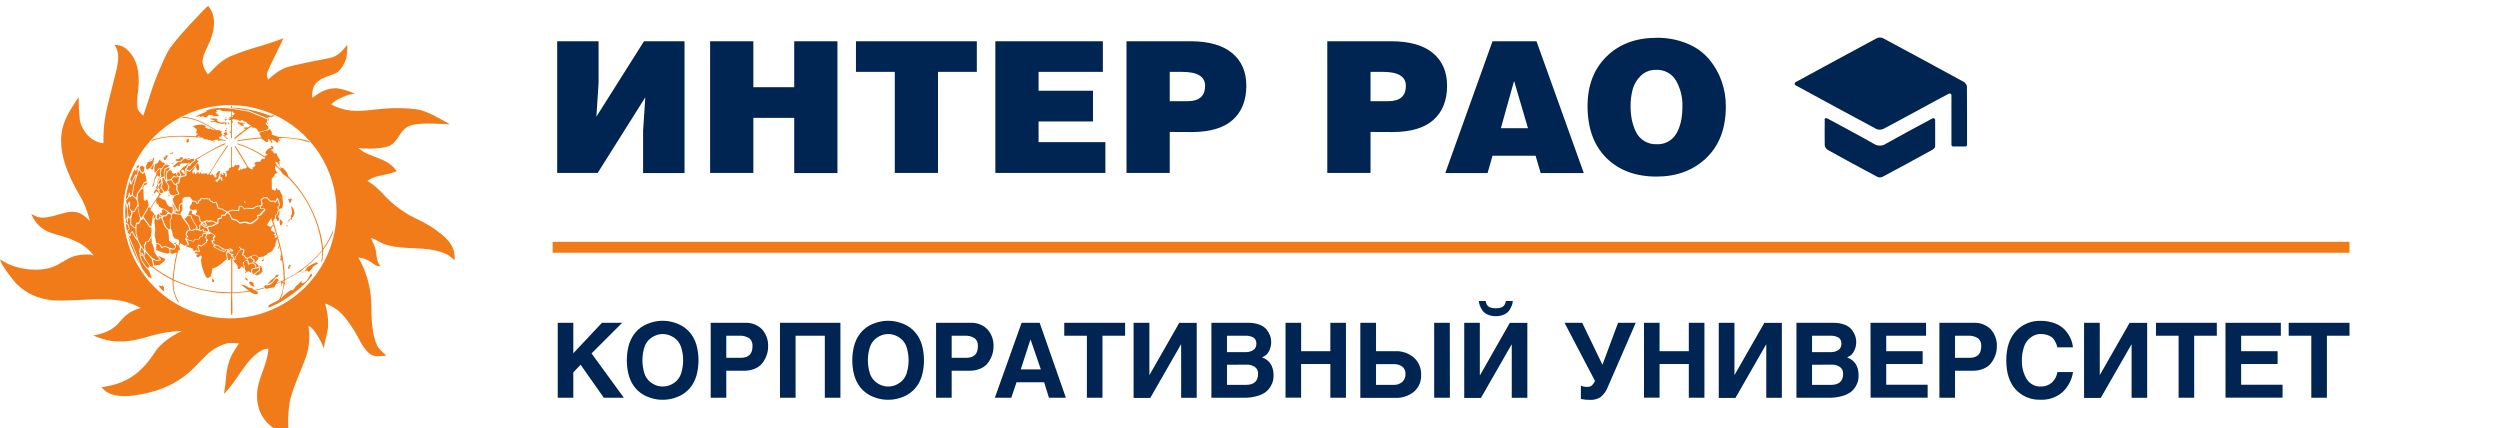 <svg width="216" height="37" viewBox="0 0 216 37" fill="none" xmlns="http://www.w3.org/2000/svg">
<g clip-path="url(#clip0_2346_24194)">
<path d="M55.642 3.563H59.144V14.953H55.563V11.32L55.753 8.409L51.638 14.943H48.141V3.563H51.717V7.169L51.527 10.08L55.642 3.563ZM65.09 3.563V7.532H68.62V3.563H72.355V14.953H68.62V10.181H65.09V14.943H61.354V3.563H65.09ZM81.045 6.207V14.941H77.31V6.207H73.955V3.563H84.398V6.207H81.045ZM85.997 3.563H95.288V6.207H89.733V7.837H94.434V10.496H89.733V12.282H95.505V14.941H85.997V3.563ZM101.065 11.4V14.943H97.33V3.563H102.824C104.427 3.563 105.638 3.902 106.455 4.582C107.273 5.261 107.682 6.203 107.682 7.407C107.682 8.671 107.292 9.654 106.511 10.356C105.73 11.058 104.542 11.409 102.949 11.409L101.065 11.4ZM101.065 6.209V8.741H102.617C103.619 8.741 104.12 8.298 104.12 7.411C104.12 6.61 103.455 6.209 102.126 6.209H101.065ZM118.414 11.4V14.943H114.678V3.563H120.169C121.773 3.563 122.983 3.902 123.801 4.582C124.619 5.261 125.028 6.203 125.028 7.407C125.028 8.671 124.637 9.654 123.856 10.356C123.076 11.058 121.889 11.409 120.297 11.409L118.414 11.4ZM118.414 6.209V8.741H119.963C120.965 8.741 121.467 8.298 121.468 7.411C121.468 6.61 120.803 6.209 119.472 6.209H118.414ZM128.953 3.565H132.753L136.842 14.955H133.116L132.674 13.453H128.953L128.527 14.955H124.871L128.953 3.565ZM129.674 11.078H132.019L130.817 6.991L129.674 11.078ZM143.129 3.265C144.035 3.25 144.935 3.419 145.774 3.762C146.5 4.054 147.145 4.515 147.658 5.106C148.13 5.666 148.497 6.307 148.742 6.998C148.992 7.704 149.117 8.447 149.113 9.195C149.113 11.085 148.551 12.567 147.429 13.643C146.307 14.718 144.874 15.256 143.131 15.256C141.316 15.256 139.868 14.718 138.787 13.643C137.707 12.567 137.166 11.074 137.164 9.164C137.164 7.382 137.712 5.953 138.809 4.878C139.906 3.802 141.349 3.265 143.138 3.265M143.083 6.036C142.841 6.028 142.601 6.069 142.375 6.156C142.15 6.242 141.944 6.374 141.77 6.541C141.433 6.86 141.189 7.265 141.065 7.712C140.938 8.192 140.877 8.687 140.882 9.183C140.88 9.563 140.915 9.942 140.986 10.316C141.056 10.674 141.17 11.021 141.325 11.352C141.48 11.693 141.732 11.98 142.051 12.178C142.37 12.375 142.74 12.473 143.114 12.46C143.452 12.481 143.789 12.41 144.088 12.254C144.388 12.097 144.639 11.862 144.815 11.573C145.18 10.981 145.362 10.185 145.361 9.183C145.384 8.402 145.19 7.63 144.8 6.952C144.625 6.657 144.372 6.416 144.07 6.255C143.767 6.093 143.426 6.018 143.083 6.036Z" fill="#002552"/>
<path d="M49.534 27.891V30.523L52.007 27.891H53.755L51.11 30.535L53.902 34.363H52.168L50.167 31.516L49.534 32.17V34.365H48.188V27.891H49.534ZM54.287 32.271C54.114 31.52 54.114 30.739 54.287 29.987C54.356 29.686 54.468 29.396 54.621 29.127C54.753 28.902 54.914 28.697 55.102 28.516C55.271 28.353 55.462 28.214 55.67 28.105C55.861 28.006 56.062 27.926 56.269 27.865C56.446 27.809 56.628 27.769 56.812 27.744C57.105 27.706 57.402 27.706 57.695 27.744C57.88 27.769 58.063 27.809 58.241 27.865C58.447 27.926 58.646 28.007 58.837 28.105C59.045 28.214 59.236 28.353 59.405 28.516C59.593 28.697 59.755 28.902 59.886 29.127C60.039 29.396 60.152 29.686 60.22 29.987C60.394 30.739 60.394 31.52 60.22 32.271C60.151 32.573 60.038 32.863 59.886 33.132C59.755 33.357 59.593 33.562 59.405 33.742C59.236 33.905 59.045 34.044 58.837 34.154C58.646 34.252 58.447 34.332 58.241 34.394C58.063 34.45 57.88 34.49 57.695 34.514C57.402 34.549 57.105 34.549 56.812 34.514C56.628 34.49 56.446 34.45 56.269 34.394C56.062 34.333 55.861 34.252 55.67 34.154C55.462 34.044 55.272 33.905 55.102 33.742C54.914 33.562 54.753 33.357 54.621 33.132C54.469 32.863 54.356 32.573 54.287 32.271ZM55.67 30.019C55.451 30.743 55.451 31.516 55.67 32.24C55.752 32.51 55.905 32.753 56.112 32.944C56.278 33.091 56.469 33.208 56.675 33.288C57.054 33.429 57.472 33.429 57.851 33.288C58.058 33.208 58.249 33.092 58.414 32.944C58.621 32.753 58.774 32.51 58.857 32.24C59.078 31.516 59.078 30.743 58.857 30.019C58.774 29.749 58.621 29.506 58.414 29.314C58.249 29.167 58.058 29.05 57.851 28.971C57.472 28.826 57.054 28.826 56.675 28.971C56.469 29.051 56.278 29.167 56.112 29.314C55.905 29.506 55.752 29.749 55.67 30.019ZM62.751 32.031V34.367H61.404V27.891H64.367C64.636 27.876 64.906 27.918 65.159 28.013C65.411 28.108 65.641 28.255 65.834 28.444C66.205 28.859 66.396 29.405 66.365 29.961C66.365 30.11 66.349 30.258 66.32 30.403C66.281 30.588 66.219 30.767 66.137 30.937C66.048 31.132 65.929 31.313 65.786 31.473C65.616 31.647 65.41 31.783 65.182 31.87C64.903 31.98 64.605 32.035 64.304 32.031H62.751ZM62.751 29.007V30.915H64.008C64.682 30.915 65.016 30.579 65.016 29.908C65.027 29.78 65.008 29.65 64.96 29.531C64.911 29.411 64.835 29.305 64.737 29.221C64.465 29.055 64.148 28.98 63.83 29.007H62.751ZM67.39 27.891H72.612V34.367H71.265V29.007H68.739V34.367H67.39V27.891ZM73.768 32.271C73.595 31.52 73.595 30.739 73.768 29.987C73.837 29.686 73.95 29.396 74.103 29.127C74.234 28.902 74.396 28.697 74.584 28.516C74.752 28.353 74.944 28.214 75.151 28.105C75.342 28.006 75.542 27.926 75.748 27.865C75.926 27.809 76.109 27.769 76.294 27.744C76.587 27.706 76.883 27.706 77.177 27.744C77.361 27.769 77.543 27.809 77.72 27.865C77.927 27.926 78.127 28.006 78.319 28.105C78.526 28.215 78.718 28.353 78.886 28.516C79.074 28.697 79.236 28.902 79.368 29.127C79.52 29.396 79.633 29.686 79.702 29.987C79.875 30.739 79.875 31.52 79.702 32.271C79.633 32.573 79.52 32.863 79.368 33.132C79.236 33.357 79.074 33.562 78.886 33.742C78.717 33.905 78.526 34.043 78.319 34.154C78.127 34.252 77.927 34.333 77.72 34.394C77.543 34.45 77.361 34.49 77.177 34.514C76.883 34.549 76.587 34.549 76.294 34.514C76.109 34.49 75.926 34.45 75.748 34.394C75.542 34.333 75.342 34.252 75.151 34.154C74.944 34.044 74.753 33.905 74.584 33.742C74.396 33.562 74.234 33.357 74.103 33.132C73.95 32.863 73.838 32.573 73.768 32.271ZM75.151 30.019C74.93 30.743 74.93 31.516 75.151 32.24C75.234 32.51 75.387 32.753 75.594 32.944C75.759 33.091 75.949 33.208 76.154 33.288C76.534 33.43 76.953 33.43 77.333 33.288C77.539 33.207 77.729 33.091 77.896 32.944C78.103 32.753 78.256 32.51 78.338 32.24C78.557 31.516 78.557 30.743 78.338 30.019C78.256 29.749 78.103 29.506 77.896 29.314C77.729 29.168 77.539 29.052 77.333 28.971C76.953 28.826 76.534 28.826 76.154 28.971C75.949 29.051 75.759 29.168 75.594 29.314C75.387 29.506 75.234 29.749 75.151 30.019ZM82.225 32.031V34.367H80.876V27.891H83.839C84.109 27.876 84.379 27.917 84.632 28.013C84.885 28.108 85.115 28.255 85.308 28.444C85.68 28.859 85.871 29.405 85.84 29.961C85.838 30.11 85.823 30.258 85.794 30.403C85.755 30.588 85.694 30.767 85.611 30.937C85.522 31.133 85.403 31.314 85.258 31.473C85.089 31.648 84.883 31.783 84.656 31.87C84.376 31.98 84.077 32.035 83.776 32.031H82.225ZM82.225 29.007V30.915H83.483C84.156 30.915 84.49 30.579 84.49 29.908C84.502 29.779 84.483 29.65 84.434 29.53C84.385 29.41 84.308 29.304 84.209 29.221C83.938 29.055 83.621 28.98 83.305 29.007H82.225ZM88.266 27.891H89.828L92.093 34.367H90.631L90.212 33.029H87.829L87.374 34.367H85.955L88.266 27.891ZM89.024 29.353L88.194 31.915H89.928L89.046 29.353H89.024ZM95.253 29.007V34.367H93.907V29.007H91.951V27.891H97.209V29.007H95.253ZM99.308 27.891V32.411L101.887 27.896H103.397V34.372H102.05V29.766H102.031L99.385 34.38H97.942V27.891H99.308ZM104.665 34.367V27.891H107.859C108.187 27.884 108.513 27.939 108.821 28.052C109.061 28.134 109.274 28.28 109.436 28.475C109.564 28.634 109.666 28.811 109.737 29.002C109.881 29.418 109.859 29.873 109.675 30.273C109.606 30.428 109.505 30.567 109.379 30.68C109.273 30.756 109.162 30.823 109.044 30.879C109.707 31.125 110.037 31.642 110.035 32.432C110.035 32.572 110.023 32.712 109.999 32.851C109.909 33.241 109.695 33.592 109.388 33.851C109.158 34.02 108.898 34.144 108.621 34.216C108.236 34.324 107.838 34.374 107.438 34.367H104.665ZM106.012 29.007V30.425H107.592C107.834 30.436 108.075 30.374 108.282 30.247C108.369 30.187 108.44 30.105 108.486 30.009C108.533 29.913 108.553 29.807 108.547 29.701C108.557 29.599 108.54 29.496 108.498 29.402C108.456 29.308 108.39 29.228 108.306 29.168C108.079 29.046 107.822 28.99 107.565 29.007H106.012ZM106.012 31.514V33.252H107.654C108.349 33.252 108.696 32.931 108.698 32.29C108.705 32.176 108.683 32.063 108.634 31.96C108.584 31.857 108.51 31.768 108.417 31.701C108.211 31.567 107.97 31.498 107.724 31.507L106.012 31.514ZM112.419 27.891V30.343H114.942V27.891H116.291V34.367H114.942V31.449H112.416V34.358H111.07V27.891H112.419ZM118.889 27.891V30.343H120.572C121.152 30.322 121.719 30.519 122.16 30.896C122.367 31.083 122.531 31.314 122.639 31.571C122.747 31.829 122.797 32.107 122.785 32.387C122.799 32.663 122.75 32.938 122.642 33.193C122.533 33.447 122.367 33.673 122.157 33.853C121.7 34.218 121.125 34.403 120.541 34.375H117.532V27.891H118.889ZM118.889 31.459V33.252H120.416C120.691 33.267 120.96 33.173 121.166 32.99C121.256 32.902 121.326 32.797 121.372 32.681C121.419 32.564 121.44 32.44 121.436 32.315C121.443 32.194 121.421 32.074 121.373 31.963C121.325 31.852 121.252 31.755 121.159 31.677C120.94 31.523 120.676 31.446 120.409 31.459H118.889ZM125.272 34.367H123.913V27.891H125.262L125.272 34.367ZM127.857 27.891V32.411H127.877L130.448 27.896H131.963V34.372H130.616V29.766H130.599L127.954 34.38H126.51V27.891H127.857ZM128.358 26.009C128.372 26.078 128.391 26.146 128.413 26.213C128.438 26.283 128.476 26.348 128.524 26.405C128.591 26.488 128.683 26.548 128.786 26.576C128.931 26.618 129.082 26.637 129.233 26.634C129.383 26.638 129.534 26.618 129.678 26.576C129.782 26.548 129.874 26.488 129.943 26.405C129.99 26.348 130.027 26.283 130.053 26.213C130.076 26.146 130.094 26.078 130.109 26.009H130.705C130.698 26.134 130.673 26.257 130.63 26.374C130.573 26.521 130.501 26.662 130.416 26.795C130.303 26.961 130.144 27.092 129.959 27.172C129.733 27.275 129.486 27.325 129.238 27.319C128.99 27.324 128.743 27.274 128.516 27.172C128.332 27.091 128.175 26.961 128.062 26.795C127.976 26.663 127.904 26.522 127.848 26.374C127.804 26.257 127.779 26.134 127.773 26.009H128.358ZM135.176 27.891H136.703L138.452 31.514L139.799 27.891H141.326L138.943 33.372C138.817 33.739 138.591 34.064 138.291 34.31C138.03 34.475 137.726 34.559 137.418 34.55C137.139 34.556 136.86 34.53 136.588 34.471V33.319C136.753 33.394 136.932 33.431 137.112 33.428C137.252 33.438 137.392 33.403 137.512 33.329C137.636 33.212 137.737 33.072 137.81 32.918L135.176 27.891ZM143.387 27.891V30.343H145.913V27.891H147.262V34.367H145.913V31.449H143.387V34.358H142.04V27.891H143.387ZM149.857 27.891V32.411L152.438 27.896H153.953V34.372H152.606V29.766H152.589L149.944 34.38H148.501V27.891H149.857ZM155.213 34.367V27.891H158.407C158.735 27.885 159.061 27.939 159.369 28.052C159.609 28.135 159.822 28.281 159.985 28.475C160.112 28.634 160.213 28.811 160.283 29.002C160.427 29.418 160.405 29.873 160.221 30.273C160.152 30.428 160.052 30.566 159.927 30.68C159.821 30.755 159.71 30.822 159.593 30.879C160.252 31.125 160.582 31.642 160.582 32.432C160.581 32.572 160.57 32.712 160.548 32.851C160.51 33.025 160.445 33.192 160.355 33.346C160.25 33.54 160.107 33.712 159.935 33.851C159.704 34.02 159.444 34.144 159.167 34.216C158.783 34.324 158.385 34.375 157.986 34.367H155.213ZM156.56 29.007V30.425H158.14C158.384 30.436 158.625 30.374 158.833 30.247C158.92 30.186 158.99 30.105 159.036 30.009C159.082 29.913 159.102 29.807 159.095 29.701C159.106 29.599 159.089 29.496 159.047 29.402C159.004 29.308 158.938 29.228 158.855 29.168C158.628 29.045 158.371 28.99 158.114 29.007H156.56ZM156.56 31.514V33.252H158.203C158.897 33.252 159.245 32.931 159.247 32.29C159.254 32.176 159.231 32.063 159.182 31.96C159.133 31.857 159.058 31.768 158.965 31.701C158.761 31.567 158.52 31.499 158.275 31.507L156.56 31.514ZM161.611 27.891H166.412V29.007H162.97V30.343H166.118V31.449H162.97V33.242H166.549V34.358H161.621L161.611 27.891ZM168.913 32.031V34.367H167.564V27.891H170.527C170.797 27.876 171.067 27.918 171.32 28.013C171.573 28.108 171.803 28.255 171.996 28.444C172.368 28.859 172.559 29.405 172.528 29.961C172.526 30.11 172.51 30.258 172.482 30.403C172.443 30.588 172.382 30.767 172.299 30.937C172.209 31.133 172.09 31.313 171.946 31.473C171.776 31.647 171.571 31.782 171.344 31.87C171.064 31.98 170.765 32.035 170.464 32.031H168.913ZM168.913 29.007V30.915H170.171C170.843 30.915 171.179 30.58 171.179 29.908C171.19 29.779 171.171 29.65 171.122 29.53C171.073 29.41 170.996 29.304 170.897 29.221C170.625 29.055 170.308 28.98 169.99 29.007H168.913ZM179.106 30.007H177.757C177.733 29.913 177.705 29.821 177.672 29.73C177.631 29.629 177.582 29.531 177.526 29.437C177.465 29.324 177.383 29.224 177.285 29.141C177.166 29.056 177.035 28.989 176.896 28.944C176.712 28.883 176.519 28.853 176.325 28.855C176.141 28.855 175.959 28.892 175.789 28.963C175.597 29.048 175.422 29.166 175.272 29.312C175.074 29.513 174.93 29.761 174.854 30.033C174.739 30.396 174.684 30.775 174.692 31.156C174.673 31.715 174.817 32.268 175.106 32.747C175.233 32.954 175.413 33.124 175.627 33.237C175.842 33.351 176.083 33.405 176.325 33.394C176.668 33.405 177.003 33.29 177.266 33.069C177.533 32.828 177.708 32.502 177.761 32.146H179.111C179.009 32.816 178.685 33.432 178.189 33.894C177.663 34.34 176.988 34.569 176.299 34.536C175.899 34.552 175.501 34.482 175.131 34.329C174.761 34.177 174.428 33.947 174.156 33.654C173.616 33.064 173.345 32.225 173.343 31.139C173.342 30.052 173.619 29.209 174.175 28.61C174.448 28.317 174.78 28.087 175.149 27.933C175.518 27.78 175.916 27.707 176.316 27.72C176.738 27.715 177.158 27.789 177.552 27.939C177.881 28.061 178.177 28.257 178.418 28.511C178.615 28.731 178.777 28.979 178.899 29.247C179.011 29.489 179.079 29.748 179.101 30.014M181.42 27.891V32.411L183.998 27.896H185.515V34.372H184.169V29.766H184.152L181.506 34.38H180.063V27.891H181.42ZM189.578 29.007V34.367H188.231V29.007H186.276V27.891H191.533V29.007H189.578ZM192.281 27.891H197.065V29.007H193.635V30.343H196.786V31.449H193.635V33.242H197.214V34.358H192.286L192.281 27.891ZM201.045 29.007V34.367H199.696V29.007H197.743V27.891H202.998V29.007H201.045Z" fill="#002552"/>
<path d="M27.355 22.696C27.355 22.662 27.355 22.662 27.369 22.645C27.095 22.757 26.832 22.894 26.583 23.054L26.277 23.48C26.359 23.441 26.487 23.35 26.578 23.367L26.657 23.511C26.879 23.367 26.958 23.112 27.155 22.953C27.289 22.903 27.409 22.82 27.504 22.713C27.479 22.719 27.452 22.719 27.427 22.715C27.401 22.71 27.377 22.701 27.355 22.686" fill="#F27B19"/>
<path d="M26.157 23.545L26.254 23.497C26.203 23.492 26.152 23.492 26.102 23.497C26.126 23.509 26.126 23.509 26.157 23.55" fill="#F27B19"/>
<path d="M14.168 24.841C14.082 24.694 14.082 24.694 14.06 24.672H14C13.997 24.69 13.989 24.707 13.976 24.72C13.925 24.72 13.887 24.694 13.846 24.72C13.726 24.639 13.726 24.639 13.699 24.636C13.803 24.864 13.97 25.058 14.18 25.194C14.195 25.076 14.123 24.954 14.18 24.838" fill="#F27B19"/>
<path d="M24.562 14.662C24.563 14.639 24.563 14.615 24.562 14.592L24.444 14.522C24.112 14.58 24.16 14.14 24.119 13.943C24.136 13.921 24.136 13.921 24.225 13.861C24.138 13.722 23.91 13.45 23.91 13.289C23.924 13.275 23.932 13.268 23.927 13.248C23.835 13.248 23.746 13.248 23.657 13.248C23.643 13.234 23.643 13.234 23.595 13.092C23.535 13.056 23.482 13.013 23.424 12.977C23.423 12.96 23.423 12.943 23.424 12.926C23.453 12.897 23.506 12.926 23.54 12.926C23.567 12.858 23.607 12.795 23.657 12.741C23.612 12.703 23.499 12.594 23.439 12.594C23.419 12.616 23.402 12.639 23.388 12.664C23.402 12.686 23.439 12.686 23.463 12.695C23.468 12.706 23.472 12.717 23.472 12.729C23.472 12.741 23.468 12.752 23.463 12.763C23.335 12.78 23.216 12.835 23.12 12.921C23.024 13.007 22.956 13.119 22.924 13.243C22.977 13.277 23.032 13.311 23.087 13.349V13.397C23.035 13.419 22.98 13.433 22.924 13.438C22.924 13.469 22.924 13.503 22.924 13.537C22.177 13.047 21.368 12.659 20.519 12.383L20.492 12.455C21.346 12.725 22.156 13.117 22.897 13.618C22.912 13.792 22.77 13.715 22.626 13.715C22.582 13.789 22.534 13.866 22.496 13.955C22.422 13.976 22.346 13.99 22.27 13.998L22.209 13.955C22.152 13.989 22.008 14.056 21.969 14.109C22.022 14.183 22.058 14.205 22.065 14.296C21.981 14.378 21.933 14.465 21.808 14.453C21.832 14.503 21.844 14.558 21.844 14.614C21.69 14.693 21.486 14.453 21.397 14.373C21.076 13.77 20.722 13.184 20.338 12.618C20.278 12.647 20.278 12.647 20.271 12.659C20.634 13.222 20.98 13.799 21.315 14.378C21.3 14.426 21.315 14.453 21.315 14.501C21.156 14.628 21.017 14.472 20.896 14.657H20.851L20.786 14.578C20.762 14.743 20.644 14.756 20.545 14.681C20.641 14.513 20.817 14.357 20.605 14.239C20.523 14.239 20.427 14.361 20.389 14.239C20.326 14.239 20.326 14.239 20.319 14.239C20.308 14.28 20.281 14.315 20.244 14.337C20.244 14.445 20.141 14.412 20.047 14.419C20.047 13.844 20.047 13.277 20.047 12.707H19.975C19.975 13.284 19.975 13.861 19.975 14.433C19.91 14.474 19.85 14.51 19.788 14.544C19.759 14.784 19.749 14.727 19.513 14.784L19.499 14.801C19.566 14.929 19.679 15.119 19.533 15.263C19.374 15.263 19.456 15.097 19.485 15.022C19.424 14.984 19.326 14.893 19.258 14.955C19.284 14.995 19.305 15.038 19.321 15.082C19.311 15.1 19.297 15.115 19.28 15.126C19.133 15.046 19.124 15.059 19.124 14.905C19.055 15.01 19.022 15.135 19.032 15.26C19.093 15.292 19.15 15.32 19.208 15.354C19.208 15.405 19.208 15.457 19.194 15.518L19.237 15.537C19.237 15.65 19.136 15.609 19.076 15.551C19.076 15.496 19.076 15.445 19.076 15.393C19.015 15.393 18.821 15.664 18.77 15.72C18.729 15.718 18.689 15.701 18.658 15.673C18.627 15.645 18.607 15.607 18.602 15.566C18.667 15.527 18.83 15.457 18.842 15.448C18.898 15.227 18.958 15.008 19.018 14.792L18.951 14.76C18.881 14.793 18.82 14.84 18.77 14.899C18.721 14.958 18.686 15.027 18.667 15.102C18.695 15.149 18.712 15.203 18.717 15.258C18.672 15.304 18.645 15.342 18.578 15.337C18.412 15.109 18.412 15.109 18.337 15.018C18.286 15.08 18.219 15.128 18.142 15.155C18.039 15.008 19.138 13.438 19.297 13.2C19.427 13.003 19.561 12.813 19.696 12.623C19.696 12.609 19.641 12.585 19.619 12.597C19.064 13.393 18.551 14.21 18.049 15.046C17.999 15.06 17.947 15.066 17.895 15.063C17.861 15.034 17.871 15.001 17.895 14.97C17.842 14.97 17.529 15.003 17.375 15.015C17.375 14.998 17.375 14.998 17.356 14.849C17.308 14.907 17.272 14.965 17.229 15.018C17.154 15.018 17.166 14.953 17.161 14.89C17.113 14.884 17.063 14.884 17.014 14.89C16.986 14.945 16.962 14.998 16.933 15.054H16.885L16.808 14.876C16.776 14.914 16.745 14.957 16.716 14.996H16.666C16.633 14.92 16.617 14.838 16.618 14.756C16.679 14.719 16.731 14.666 16.766 14.603C16.801 14.54 16.82 14.47 16.82 14.397C16.683 14.542 16.541 14.688 16.404 14.835C16.292 14.819 16.185 14.784 16.086 14.732C16.098 14.854 16.18 15.111 16.038 15.212C15.872 15.258 15.713 15.309 15.557 15.354C15.543 15.527 15.579 15.962 15.316 15.854C15.316 15.876 15.297 15.9 15.29 15.924C15.398 16.068 15.329 16.164 15.309 16.34C15.588 16.9 15.569 16.739 15.138 16.873C15.035 16.938 15.054 17.044 14.987 17.128H14.92C14.956 17.568 15.16 17.835 15.381 18.208C15.403 18.205 15.425 18.205 15.446 18.208C15.446 18.054 15.446 17.898 15.463 17.748C15.49 17.674 15.639 17.525 15.704 17.525C15.728 17.563 15.728 17.563 15.745 17.571C15.771 17.439 15.778 17.303 15.766 17.169C15.834 17.126 15.983 16.953 16.064 17.032C16.173 17.003 16.287 16.996 16.399 17.011L16.666 17.34C16.88 17.357 16.906 17.321 17.002 17.515C17.036 17.513 17.07 17.513 17.103 17.515C17.103 17.462 17.087 17.407 17.082 17.352C17.11 17.341 17.14 17.334 17.171 17.33C17.185 17.246 17.219 17.261 17.298 17.251C17.295 17.209 17.302 17.167 17.32 17.128C17.592 17.119 17.864 17.128 18.135 17.157C18.15 17.174 18.15 17.174 18.205 17.347C18.287 17.376 18.419 17.376 18.424 17.477C18.511 17.452 18.6 17.436 18.691 17.429C18.778 17.598 18.844 17.777 18.888 17.962C18.915 17.949 18.945 17.942 18.975 17.941C19.049 18.051 19.145 18.006 19.261 18.051C19.369 18.157 19.386 18.201 19.537 18.201L19.626 18.302C19.758 18.225 19.898 18.163 20.043 18.116C20.226 18.148 20.412 18.162 20.598 18.16C20.598 18.006 20.581 17.888 20.701 17.777C20.789 17.785 20.873 17.81 20.95 17.851C21.027 17.892 21.095 17.949 21.149 18.018C21.175 18.018 21.175 18.018 21.267 17.96C21.716 17.941 21.765 18.061 22.154 17.794C22.311 17.753 22.477 17.794 22.602 17.679C22.585 17.535 22.525 17.359 22.525 17.224C22.765 17.025 22.765 17.047 23.087 17.047L23.371 17.335H23.694C23.715 17.357 23.736 17.381 23.756 17.405C23.823 17.299 23.888 17.2 23.953 17.104H24.004C24.103 17.309 24.164 17.529 24.184 17.756C24.011 17.936 24.023 17.898 24.153 18.116C24.186 17.97 24.211 18.013 24.36 18.013C24.511 17.679 24.415 17.256 24.393 16.895C24.304 16.732 24.22 16.571 24.138 16.414L23.941 16.369C23.92 16.323 23.96 16.306 23.963 16.268H23.888C23.863 16.338 23.83 16.406 23.79 16.47H23.703C23.677 16.441 23.65 16.414 23.628 16.386C23.607 16.357 23.525 16.414 23.489 16.386C23.489 16.073 23.489 15.76 23.477 15.45L23.718 15.181C23.718 15.143 23.718 15.109 23.718 15.068C23.782 15.03 23.869 14.948 23.958 14.957C23.962 14.93 23.971 14.903 23.982 14.878C23.804 14.835 23.703 14.477 23.797 14.332C24.051 14.509 24.261 14.742 24.41 15.013C24.593 15.15 24.776 15.284 24.959 15.424C26.581 17.073 27.593 19.226 27.826 21.528C27.826 21.559 27.826 21.593 27.826 21.624C26.937 22.674 25.847 23.535 24.619 24.155V24.057C24.901 23.912 24.901 23.912 24.894 23.905C24.8 23.951 24.706 23.992 24.612 24.04C24.586 22.422 24.151 20.833 23.669 19.299C23.583 19.071 23.573 19.112 23.727 18.922C23.809 18.729 23.727 18.525 23.948 18.482C23.948 18.386 23.98 18.174 24.076 18.133C23.948 17.893 23.929 17.929 24.117 17.734C24.08 17.571 24.032 17.41 23.973 17.253C23.913 17.343 23.855 17.432 23.799 17.52H23.754L23.672 17.429H23.34C23.251 17.33 23.157 17.234 23.063 17.138H22.779C22.73 17.185 22.677 17.23 22.621 17.27C22.621 17.465 22.823 17.751 22.534 17.835C22.553 17.999 22.553 17.999 22.563 18.008C22.804 17.926 22.763 17.936 22.948 18.131C22.948 18.167 22.517 18.595 22.479 18.64L22.296 18.679C22.296 18.71 22.344 18.792 22.349 18.847C22.186 19.025 21.839 19.371 21.589 19.371C21.45 19.328 21.31 19.287 21.175 19.251C21.021 19.27 20.865 19.297 20.711 19.321L20.422 19.08C19.987 18.953 19.987 19.047 19.889 18.643C19.826 18.568 19.761 18.496 19.696 18.422C19.639 18.432 19.584 18.455 19.537 18.489C19.501 18.708 19.434 18.643 19.201 18.66C19.138 18.929 19.167 18.886 18.888 18.948C18.889 19.079 18.876 19.209 18.85 19.338C18.657 19.364 18.508 19.52 18.33 19.578C18.09 19.612 18.008 19.547 17.969 19.761L18.073 19.859C18.073 19.907 18.073 19.955 18.073 20.003L18.568 20.311C18.681 20.436 18.592 20.46 18.484 20.578C18.484 20.665 18.539 20.749 18.539 20.835C18.52 20.847 18.52 20.847 18.395 20.835C18.396 20.892 18.406 20.949 18.424 21.004C18.491 21.049 18.566 21.09 18.631 21.136C19.056 21.167 19.352 21.73 19.812 21.475C19.951 21.448 20.153 21.556 20.153 21.715C20.129 21.715 19.812 21.734 19.771 21.742C19.786 21.744 19.802 21.748 19.816 21.754C19.836 21.794 19.855 21.845 19.881 21.895C19.989 21.895 20.096 21.918 20.194 21.963V21.989C20.057 22.107 20.057 22.107 20.057 22.124C20.057 22.141 20.136 22.148 20.184 22.155C20.184 22.169 20.184 22.169 20.218 22.395H20.29C20.29 22.189 20.235 22.184 20.403 22.095C20.49 21.883 20.622 21.692 20.791 21.537C20.791 21.506 20.661 21.403 20.634 21.343C20.67 21.239 20.752 21.391 20.783 21.427C20.887 21.475 20.992 21.52 21.098 21.564C21.149 21.684 21.05 21.903 21.021 22.016C21.173 22.028 21.168 22.105 21.238 22.256L21.464 22.27C21.463 22.252 21.463 22.234 21.464 22.215C21.638 22.153 21.808 22.082 21.974 22.001C22.126 22.055 22.266 22.136 22.387 22.242C22.486 22.204 22.59 22.178 22.695 22.167C22.707 22.183 22.717 22.199 22.727 22.215C22.775 22.107 22.967 22.049 23.071 21.994C23.089 21.94 23.114 21.888 23.145 21.84C23.176 21.838 23.207 21.847 23.232 21.867L23.503 21.694L23.806 21.213C23.763 20.958 23.939 20.811 23.946 20.552C23.999 20.77 24.059 20.991 24.114 21.21C24.069 21.279 24.035 21.354 24.016 21.434C24.038 21.459 24.058 21.485 24.076 21.513C24.088 21.422 24.095 21.331 24.107 21.237C24.213 21.505 24.275 21.788 24.29 22.076L24.23 22.102C24.23 22.15 24.295 22.415 24.203 22.434C24.21 22.456 24.219 22.477 24.23 22.497C24.338 22.497 24.338 22.496 24.36 22.583H24.393C24.463 23.118 24.504 23.657 24.516 24.196C24.223 24.335 24.223 24.335 23.905 24.477C23.942 24.366 24.013 24.27 24.107 24.201C24.033 24.138 23.934 24.018 23.826 24.083C23.66 24.323 23.282 24.804 22.943 24.629H22.907C22.881 24.665 22.857 24.706 22.83 24.747C22.847 24.773 22.861 24.802 22.883 24.831C22.573 24.92 22.246 24.994 21.921 25.071C21.922 25.046 21.922 25.021 21.921 24.997C21.891 25.005 21.859 25.005 21.829 24.997C21.821 24.985 21.817 24.971 21.817 24.957C21.817 24.943 21.821 24.929 21.829 24.917C21.724 24.881 21.614 24.859 21.502 24.852C21.298 24.704 21.058 24.61 20.807 24.581L21.514 25.134C21.033 25.199 20.552 25.242 20.071 25.271C20.071 24.309 20.071 23.326 20.071 22.355C20.136 22.369 20.194 22.556 20.221 22.614C20.483 22.884 20.552 22.893 20.545 23.247C20.577 23.253 20.61 23.253 20.642 23.247C20.674 23.24 20.704 23.227 20.731 23.208C20.758 23.189 20.781 23.166 20.798 23.138C20.815 23.11 20.826 23.079 20.831 23.047C20.92 22.958 21.043 23.208 21.072 23.218C21.106 22.992 20.952 22.924 20.995 22.679C21.101 22.6 21.329 22.472 21.349 22.328C21.134 22.328 21.168 22.294 21.067 22.088L20.932 22.076C20.884 21.994 21.017 21.727 21.014 21.595C20.967 21.575 20.918 21.558 20.867 21.544C20.793 21.614 20.713 21.679 20.627 21.746C20.545 21.91 20.5 22.093 20.348 22.181C20.348 22.261 20.348 22.343 20.348 22.422C20.18 22.59 20.107 22.316 20.107 22.22C20.066 22.221 20.026 22.207 19.995 22.18C19.964 22.152 19.945 22.114 19.942 22.073L20.035 21.98C19.833 21.948 19.809 21.98 19.735 21.799C19.704 21.792 19.672 21.787 19.641 21.785C19.642 21.844 19.63 21.903 19.607 21.958C19.641 22.133 19.679 22.306 19.708 22.484L19.838 22.468C19.867 22.412 19.898 22.364 19.927 22.311H19.975C19.975 23.292 19.975 24.271 19.975 25.256C18.256 25.263 16.558 24.886 15.004 24.153C15.05 23.31 15.18 22.474 15.391 21.657L15.579 21.542C15.441 21.328 15.49 21.266 15.552 21.013C15.648 21.013 15.889 21.203 15.978 21.254C16.134 21.061 16.043 21.169 16.235 21.169C16.185 21.052 16.091 20.739 15.995 20.677C15.995 20.595 16.103 20.518 16.156 20.46C15.968 20.263 16.036 20.246 16.129 19.98C16.197 19.919 16.271 19.864 16.348 19.816C16.288 19.335 15.805 19.037 15.648 18.59C15.441 18.465 15.146 18.571 14.958 18.398C14.908 18.463 14.872 18.538 14.852 18.618C14.834 18.698 14.832 18.781 14.847 18.862C14.802 18.924 14.756 18.984 14.713 19.047C14.725 19.287 14.737 19.527 14.756 19.768C14.864 19.936 14.919 20.131 14.915 20.33C14.97 20.419 15.025 20.508 15.078 20.6C15.345 20.684 15.485 20.645 15.485 20.96C15.458 21.056 15.434 21.155 15.408 21.254H15.391C15.348 21.189 15.312 21.126 15.273 21.066C15.24 21.099 15.21 21.134 15.182 21.172C15.215 21.412 15.215 21.362 15.028 21.571C14.921 21.567 14.814 21.555 14.708 21.537C14.708 21.653 14.73 21.778 14.742 21.891C14.888 21.934 15.016 21.958 15.122 21.835H15.261C15.089 22.582 14.977 23.341 14.924 24.105C14.286 23.787 13.68 23.406 13.118 22.968H13.243C13.197 22.773 13.152 22.581 13.111 22.388C12.935 22.156 12.741 21.938 12.531 21.737C12.56 21.91 12.606 21.91 12.471 22.008C12.409 22.304 12.827 22.759 12.983 23.004L13.041 23.016C13.629 23.469 14.257 23.867 14.917 24.206C14.883 24.833 15.021 25.458 15.316 26.014L15.49 26.124C15.112 25.574 14.942 24.908 15.009 24.244C16.348 24.846 17.78 25.212 19.244 25.326H19.978C19.978 25.521 19.92 26.768 19.978 27.211C20.007 27.213 20.037 27.213 20.067 27.211C20.11 26.759 20.055 25.528 20.055 25.331C20.574 25.309 21.091 25.266 21.608 25.194C21.692 25.278 21.794 25.341 21.906 25.379C22.018 25.416 22.138 25.427 22.255 25.41C22.255 25.34 22.277 25.276 22.289 25.211C22.205 25.177 22.125 25.151 22.048 25.122V25.102C22.335 25.047 22.621 24.968 22.905 24.893C22.95 24.893 22.962 24.929 22.986 24.968C23.178 24.911 23.375 24.868 23.573 24.84C23.684 24.898 23.814 24.696 23.814 24.6C23.814 24.504 24.242 24.405 24.321 24.36C24.23 24.6 24.321 24.521 24.333 24.72H24.35C24.338 24.615 24.365 24.508 24.427 24.422H24.487C24.496 24.577 24.485 24.732 24.456 24.884C24.41 25.246 24.289 25.595 24.1 25.908C23.819 26.052 23.537 26.196 23.258 26.343C23.16 26.446 23.203 26.415 23.191 26.523C23.17 26.528 23.151 26.537 23.133 26.55C23.183 26.57 23.239 26.57 23.289 26.55C23.362 26.518 23.439 26.489 23.506 26.456C23.567 26.419 23.631 26.389 23.698 26.367C23.855 26.295 24.018 26.223 24.179 26.127C24.783 25.774 25.356 25.372 25.892 24.924C26.254 24.607 26.593 24.263 26.904 23.896C26.916 23.864 26.948 23.831 26.957 23.804C26.921 23.768 26.977 23.703 26.957 23.674C26.878 23.725 26.887 23.655 26.878 23.6C26.709 23.896 26.503 24.47 26.06 24.47C26.007 24.405 26.128 24.319 26.128 24.256C26.031 24.311 25.95 24.367 25.863 24.424C25.849 24.528 25.644 24.65 25.562 24.72C25.473 24.886 25.322 25.165 25.127 25.059C24.806 25.268 24.515 25.52 24.264 25.809C24.297 25.685 24.341 25.565 24.396 25.449C24.463 25.208 24.504 24.614 24.658 24.475C24.624 24.443 24.6 24.401 24.591 24.356C24.582 24.31 24.588 24.262 24.607 24.22C25.062 23.98 25.507 23.72 25.938 23.444C25.913 23.475 25.913 23.475 25.921 23.485C25.983 23.462 26.04 23.43 26.091 23.388C26.093 23.38 26.093 23.372 26.091 23.364C26.038 23.393 26.038 23.393 26.017 23.388C26.681 22.898 27.287 22.334 27.823 21.706C27.823 21.706 27.823 21.706 27.84 21.706C27.84 22.033 27.808 22.36 27.746 22.682C27.782 22.614 27.823 22.564 27.854 22.499C27.893 22.197 27.915 21.892 27.919 21.588C28.232 21.161 28.501 20.705 28.723 20.225C28.754 20.085 28.785 19.946 28.812 19.806C28.586 20.395 28.285 20.953 27.917 21.465C27.905 21.434 27.869 21.083 27.801 20.641C27.375 18.593 26.368 16.712 24.901 15.222C24.863 15 24.747 14.799 24.574 14.655M21.207 17.525C21.189 17.532 21.17 17.537 21.151 17.539C21.12 17.491 21.095 17.439 21.079 17.383H21.159C21.169 17.392 21.177 17.404 21.183 17.417C21.188 17.43 21.191 17.444 21.19 17.458H21.211C21.209 17.482 21.209 17.506 21.211 17.53M24.247 14.621C24.117 14.496 23.985 14.38 23.855 14.253C23.924 14.304 23.924 14.304 23.939 14.304C23.907 14.195 23.669 14.001 23.9 13.974C24.066 14.154 24.187 14.37 24.256 14.604C24.256 14.604 24.256 14.604 24.256 14.621M23.934 20.508C23.874 20.527 23.813 20.541 23.751 20.549C23.691 20.491 23.826 20.381 23.857 20.338C23.763 20.316 23.645 20.338 23.66 20.23C23.71 20.213 23.761 20.201 23.814 20.181C23.714 20.066 23.583 19.983 23.436 19.941C23.362 19.799 23.532 19.571 23.612 19.46C23.613 19.456 23.613 19.451 23.612 19.446C23.584 19.444 23.557 19.444 23.53 19.446C23.489 19.499 23.458 19.554 23.419 19.607C23.306 19.607 23.179 19.506 23.097 19.455C23.088 19.442 23.084 19.426 23.083 19.41C23.188 19.229 23.299 19.054 23.407 18.878H23.436C23.503 19.061 23.552 19.251 23.612 19.441H23.626C23.626 19.441 23.626 19.441 23.614 19.458C23.73 19.802 23.855 20.15 23.944 20.499C23.944 20.506 23.944 20.513 23.944 20.52M24.372 22.343C24.372 22.4 24.389 22.465 24.393 22.528C24.375 22.501 24.363 22.47 24.359 22.438C24.355 22.406 24.36 22.373 24.372 22.343ZM24.523 24.352C24.503 24.359 24.484 24.368 24.465 24.379C24.441 24.366 24.415 24.355 24.389 24.345C24.434 24.317 24.484 24.295 24.535 24.28C24.529 24.304 24.525 24.328 24.523 24.352Z" fill="#F27B19"/>
<path d="M11.23 20.287C11.269 20.167 11.3 19.96 11.471 19.992C11.563 20.221 11.688 20.436 11.843 20.629C11.843 20.629 11.843 20.629 11.711 20.148C11.711 20.004 11.711 19.864 11.711 19.722C11.499 19.696 11.408 19.54 11.257 19.398C11.257 19.201 11.257 19.006 11.257 18.809C11.217 18.851 11.165 18.879 11.107 18.888C11.086 18.85 11.075 18.807 11.074 18.763H11.057C11.057 18.85 11.083 19.16 11.03 19.222H10.997C10.944 19.143 10.973 18.956 10.973 18.862C10.855 19.169 10.732 19.172 11.079 19.357C11.14 19.494 11.186 19.638 11.216 19.785C11.148 19.862 11.028 19.956 11.009 20.059L11.206 20.299H11.22" fill="#F27B19"/>
<path d="M12.059 21.963C12.114 21.927 12.203 22.004 12.256 22.021C12.253 21.987 12.253 21.953 12.256 21.92C12.015 21.872 12.034 21.9 12.015 21.667C12.162 21.239 12.102 21.266 11.897 20.821C11.694 20.604 11.531 20.353 11.416 20.078C11.255 20.09 11.349 20.362 11.234 20.419C11.212 20.419 11.123 20.306 11.082 20.275C11.508 21.22 11.9 22.182 12.263 23.16C12.437 23.426 12.624 23.682 12.826 23.927C12.922 23.96 13.015 24.004 13.102 24.057C13.102 24.057 13.102 24.057 13.114 24.057C13.047 23.832 12.966 23.611 12.874 23.396C12.504 23.049 12.109 22.501 12.054 21.977" fill="#F27B19"/>
<path d="M11.128 20.657C11.166 20.79 11.207 20.922 11.251 21.049C11.442 21.576 11.668 22.089 11.929 22.585C11.97 22.657 12.015 22.73 12.059 22.799C11.746 21.994 11.426 21.193 11.07 20.407C11.07 20.436 11.116 20.599 11.128 20.648" fill="#F27B19"/>
<path d="M26 23.607C25.982 23.622 25.966 23.639 25.953 23.658C25.953 23.658 26.004 23.631 26 23.607Z" fill="#F27B19"/>
<path d="M10.875 19.321C10.889 19.533 10.935 19.752 10.964 19.961H10.981C11.002 19.889 11.096 19.817 11.144 19.752C11.075 19.54 11.075 19.425 10.875 19.321Z" fill="#F27B19"/>
<path d="M16.074 21.28L16.63 21.473C16.661 21.526 16.733 21.713 16.793 21.713L16.902 21.61C17.001 21.635 17.096 21.676 17.183 21.732H17.195C17.123 21.434 16.954 21.374 17.152 21.138C17.25 21.138 17.32 21.218 17.416 21.203C17.541 21.107 17.657 21.004 17.789 20.91C17.811 20.867 17.789 20.778 17.789 20.727C17.83 20.684 17.871 20.747 17.904 20.768C17.904 20.747 17.758 20.581 17.736 20.554C17.715 20.528 17.736 20.494 17.736 20.468C17.844 20.136 17.929 20.162 17.57 20.227C17.566 20.317 17.53 20.402 17.469 20.468C17.419 20.468 17.373 20.468 17.323 20.468C17.176 20.804 17.217 20.638 16.841 20.708C16.803 20.766 16.772 20.821 16.736 20.876C16.539 20.846 16.347 20.793 16.163 20.718C16.226 20.847 16.282 20.98 16.332 21.114C16.332 21.288 16.079 21.09 16.079 21.244" fill="#F27B19"/>
<path d="M16.109 20.648L16.665 20.833C16.677 20.831 16.689 20.831 16.701 20.833C16.73 20.778 16.766 20.727 16.797 20.672C16.922 20.658 17.047 20.652 17.172 20.653C17.206 20.576 17.247 20.496 17.283 20.412H17.432C17.477 20.353 17.497 20.279 17.488 20.205C17.572 20.09 17.827 20.165 17.918 20.076C17.798 20.084 17.677 20.079 17.557 20.061C17.542 20.002 17.532 19.942 17.528 19.881C17.463 19.912 17.403 19.941 17.343 19.975C17.177 19.927 17.009 19.871 16.848 19.821C16.799 19.888 16.726 19.933 16.644 19.947C16.562 19.96 16.478 19.941 16.41 19.893C16.22 19.893 16.169 20.145 16.114 20.28C16.162 20.326 16.206 20.374 16.256 20.424C16.256 20.523 16.109 20.564 16.109 20.643" fill="#F27B19"/>
<path d="M18.321 24.326C18.338 24.339 18.354 24.353 18.369 24.369L18.492 24.347C18.496 24.307 18.502 24.267 18.512 24.227C18.451 24.167 18.396 24.11 18.343 24.052C18.325 24.142 18.318 24.234 18.321 24.326Z" fill="#F27B19"/>
<path d="M16.945 17.576C16.861 17.381 16.851 17.419 16.62 17.407C16.592 17.491 16.565 17.576 16.536 17.662C16.467 17.703 16.417 17.769 16.395 17.847C16.373 17.924 16.381 18.007 16.419 18.078C16.508 18.1 16.599 18.129 16.69 18.153C16.775 18.12 16.864 18.099 16.955 18.09C17.037 18.331 17.039 18.294 16.899 18.492C16.924 18.609 17.128 18.624 17.234 18.65C17.265 18.799 17.294 18.951 17.33 19.1C17.377 19.117 17.42 19.143 17.457 19.177C17.626 19.16 17.77 19.016 17.939 19.016C18.037 19.102 18.027 19.117 18.136 19.03C18.27 19.004 18.617 19.186 18.759 19.232H18.773C18.807 18.838 18.713 18.874 19.071 18.799C19.082 18.717 19.104 18.636 19.136 18.559L19.439 18.537C19.459 18.376 19.533 18.422 19.56 18.335C19.545 18.312 19.529 18.291 19.509 18.273C19.353 18.273 19.322 18.206 19.211 18.095C19.131 18.095 19.002 18.095 18.951 18.025C18.901 18.025 18.86 18.059 18.821 18.025C18.764 17.852 18.703 17.684 18.648 17.511C18.619 17.511 18.619 17.511 18.381 17.552C18.369 17.542 18.36 17.529 18.355 17.515C18.349 17.501 18.346 17.485 18.347 17.47L18.148 17.405L18.078 17.218C17.837 17.218 17.614 17.203 17.378 17.198C17.378 17.309 17.378 17.321 17.275 17.333C17.26 17.349 17.249 17.369 17.243 17.391C17.219 17.391 17.195 17.391 17.171 17.403L17.186 17.573C17.108 17.6 17.023 17.6 16.945 17.573" fill="#F27B19"/>
<path d="M19.459 21.571L19.247 21.557C19.079 21.432 18.701 21.021 18.504 21.285C18.769 21.472 19.062 21.615 19.372 21.708C19.414 21.672 19.444 21.625 19.459 21.571Z" fill="#F27B19"/>
<path d="M18.201 20.15C18.201 20.167 18.201 20.184 18.189 20.198C18.089 20.233 17.986 20.256 17.881 20.266C17.854 20.355 17.83 20.444 17.801 20.535C17.866 20.607 17.974 20.698 17.974 20.797C17.938 20.811 17.898 20.817 17.859 20.814C17.873 20.854 17.878 20.896 17.876 20.939C17.722 21.059 17.57 21.179 17.421 21.299C17.284 21.299 17.234 21.172 17.123 21.283C17.142 21.448 17.27 21.595 17.27 21.763C17.125 21.857 17.005 21.619 16.832 21.778C16.832 21.826 16.861 21.852 16.885 21.898C16.94 21.898 17.046 21.898 17.087 21.934C17.08 21.97 17.062 22.002 17.035 22.026C17.008 22.049 16.974 22.064 16.938 22.066C16.964 22.119 16.998 22.167 17.027 22.223C17.082 22.223 17.137 22.223 17.195 22.223C17.214 22.165 17.248 22.113 17.294 22.073C17.534 22.131 17.39 22.314 17.356 22.499C17.383 22.682 17.414 22.867 17.448 23.045C17.57 23.372 17.674 23.826 17.929 24.047L18.225 23.869C18.28 23.649 18.32 23.425 18.345 23.199C18.345 23.184 18.345 23.184 18.665 23.098C18.986 22.912 19.28 22.683 19.538 22.417H19.579C19.591 22.444 19.603 22.482 19.632 22.492C19.62 22.417 19.43 21.742 19.632 21.696C19.632 21.655 19.632 21.617 19.632 21.583C19.604 21.577 19.575 21.577 19.547 21.583C19.485 21.672 19.454 21.754 19.341 21.766C19.01 21.662 18.698 21.506 18.417 21.304C18.417 21.242 18.468 21.196 18.508 21.143C18.508 21.143 18.508 21.143 18.343 21.037C18.304 20.973 18.251 20.797 18.297 20.739H18.419C18.414 20.67 18.398 20.602 18.371 20.537C18.407 20.497 18.508 20.412 18.508 20.357C18.409 20.278 18.304 20.207 18.193 20.145" fill="#F27B19"/>
<path d="M13.102 13.741C13.003 13.773 12.913 13.828 12.84 13.902C12.926 13.871 13.008 13.842 13.08 13.809C13.085 13.786 13.085 13.763 13.08 13.741" fill="#F27B19"/>
<path d="M16.297 11.962C16.229 11.994 16.166 12.036 16.109 12.085C16.109 12.155 16.109 12.224 16.109 12.297L16.167 12.33C16.23 12.299 16.343 12.246 16.364 12.184C16.342 12.191 16.317 12.191 16.295 12.184C16.295 12.114 16.295 12.114 16.348 12.071C16.321 12.011 16.299 12.071 16.304 11.967" fill="#F27B19"/>
<path d="M16.241 13.734C16.301 13.714 16.361 13.697 16.422 13.683V13.659H16.152L16.241 13.726" fill="#F27B19"/>
<path d="M17.914 20.174C17.968 20.171 18.022 20.161 18.074 20.143C18.057 20.128 18.042 20.111 18.028 20.093C17.984 20.093 17.945 20.148 17.914 20.174Z" fill="#F27B19"/>
<path d="M15.438 14.876C15.398 14.9 15.362 14.93 15.33 14.964C15.33 14.928 15.33 14.888 15.313 14.852C15.3 14.865 15.285 14.876 15.27 14.885C15.286 14.994 15.321 15.1 15.373 15.198C15.405 15.2 15.436 15.205 15.467 15.212C15.511 15.199 15.552 15.177 15.587 15.147C15.587 15.078 15.472 14.936 15.438 14.876Z" fill="#F27B19"/>
<path d="M15.045 13.111C15.058 13.114 15.07 13.118 15.082 13.124C15.078 13.115 15.078 13.105 15.082 13.097L15.035 13.111" fill="#F27B19"/>
<path d="M15.207 13.743C15.185 13.775 15.171 13.811 15.168 13.849C15.207 13.871 15.24 13.897 15.279 13.916C15.323 13.9 15.371 13.894 15.418 13.897C15.425 13.906 15.43 13.917 15.43 13.928C15.683 13.9 15.671 13.866 15.841 13.666C15.755 13.582 15.714 13.592 15.601 13.589L15.589 13.565H15.562C15.562 13.604 15.579 13.645 15.589 13.686L15.56 13.705H15.529C15.508 13.684 15.493 13.657 15.485 13.628C15.475 13.625 15.464 13.625 15.454 13.628C15.454 13.628 15.454 13.628 15.454 13.645C15.47 13.652 15.485 13.662 15.498 13.674C15.498 13.775 15.305 13.753 15.226 13.763" fill="#F27B19"/>
<path d="M12.755 14.648C12.791 14.648 12.81 14.607 12.825 14.575C13.171 14.479 13.289 13.902 13.328 13.614C13.2 13.614 13.178 13.806 13.154 13.883C13.017 13.929 12.88 13.974 12.75 14.022C12.729 14.159 12.64 14.263 12.613 14.398C12.613 14.467 12.64 14.539 12.649 14.614C12.686 14.625 12.721 14.638 12.755 14.655" fill="#F27B19"/>
<path d="M11.676 15.087C11.717 15.066 11.763 15.099 11.799 15.119C11.832 15.006 11.871 14.898 11.909 14.792L11.885 14.77C11.886 14.715 11.892 14.66 11.905 14.607C11.818 14.607 11.77 14.833 11.664 14.732C11.664 14.648 11.69 14.563 11.703 14.491C11.532 14.799 11.387 15.121 11.27 15.453C11.278 15.571 11.298 15.689 11.327 15.804C11.443 15.563 11.568 15.323 11.676 15.083" fill="#F27B19"/>
<path d="M12.003 14.448C12.026 14.394 12.031 14.334 12.018 14.277L11.828 14.337C11.811 14.431 11.792 14.52 11.777 14.611C11.838 14.556 11.914 14.448 12.003 14.448Z" fill="#F27B19"/>
<path d="M11.194 16.631C11.233 16.729 11.258 16.832 11.269 16.936C11.288 16.936 11.288 16.936 11.394 16.795C11.478 16.254 11.597 15.719 11.75 15.194L11.728 15.172C11.587 15.425 11.458 15.685 11.343 15.951C11.204 15.965 11.23 15.751 11.209 15.643C11.033 16.16 10.919 16.696 10.867 17.239C11.084 17.052 11.081 16.915 11.144 16.631H11.194Z" fill="#F27B19"/>
<path d="M15.402 15.792C15.419 15.625 15.445 15.459 15.481 15.294C15.274 15.194 15.277 15.456 15.043 15.266C14.97 15.336 14.904 15.412 14.844 15.494C14.925 15.619 15.017 15.864 15.171 15.896H15.209C15.257 15.746 15.26 15.746 15.402 15.792Z" fill="#F27B19"/>
<path d="M12.337 14.919C12.46 14.842 12.467 14.53 12.493 14.398C12.388 14.419 12.364 14.41 12.313 14.316C12.241 14.316 12.142 14.405 12.072 14.438C12.053 14.53 12.166 14.729 12.202 14.816C12.303 14.833 12.306 14.816 12.327 14.919" fill="#F27B19"/>
<path d="M10.839 17.54C10.809 18.029 10.809 18.521 10.839 19.011C10.886 18.894 10.942 18.781 11.006 18.672C11.022 18.287 10.965 17.903 10.839 17.54Z" fill="#F27B19"/>
<path d="M11.489 16.89L11.775 17.114C11.79 16.965 11.818 16.817 11.857 16.672C12.083 16.388 12.276 16.079 12.432 15.751C12.495 15.703 12.603 15.708 12.672 15.64C12.646 15.382 12.58 15.129 12.478 14.89C12.425 14.946 12.372 14.998 12.321 15.054C12.237 15.054 12.252 14.996 12.249 14.917C12.117 14.917 12.119 14.821 12.074 14.715C12.048 14.716 12.024 14.726 12.004 14.741C11.778 15.419 11.484 16.184 11.484 16.905" fill="#F27B19"/>
<path d="M25.215 17.164L25.14 17.148C25.041 17.22 25.022 17.215 24.899 17.198C24.887 17.248 24.981 17.378 25.003 17.438C24.993 17.481 24.986 17.524 24.981 17.568C25.222 17.443 25.123 17.41 25.222 17.174" fill="#F27B19"/>
<path d="M24.555 22.864L24.585 22.828H24.555V22.864Z" fill="#F27B19"/>
<path d="M24.077 18.196C24.036 18.306 24.036 18.417 24.003 18.523C23.961 18.524 23.92 18.531 23.88 18.542C23.856 18.655 23.832 18.782 23.812 18.89C23.942 18.89 23.923 19.003 23.923 19.116C24.101 19.061 24.091 19.068 24.147 18.876C23.95 18.732 24.043 18.72 24.147 18.489C24.141 18.387 24.141 18.285 24.147 18.184H24.077" fill="#F27B19"/>
<path d="M24.433 19.172C24.224 18.958 24.224 18.958 24.193 18.951C24.111 19.177 24.169 19.275 24.233 19.513C24.291 19.476 24.338 19.426 24.37 19.366C24.403 19.307 24.421 19.24 24.421 19.172" fill="#F27B19"/>
<path d="M21.229 23.939C21.208 24.008 21.197 24.079 21.195 24.151C21.269 24.197 21.351 24.231 21.436 24.249C21.414 24.151 21.282 24.023 21.222 23.939" fill="#F27B19"/>
<path d="M22.712 18.21C22.751 18.181 22.818 18.143 22.833 18.1L22.737 18.006C22.453 18.064 22.496 18.143 22.438 17.814C22.235 17.833 22.043 17.918 21.89 18.054C21.692 18.065 21.492 18.049 21.298 18.006C21.091 18.155 21.12 18.083 20.947 17.902C20.875 17.879 20.799 17.865 20.724 17.859C20.654 17.977 20.724 18.128 20.644 18.225C20.428 18.225 20.221 18.21 20.009 18.193C19.915 18.241 19.829 18.285 19.742 18.335V18.347C19.896 18.471 19.995 18.651 20.016 18.847C20.147 18.901 20.282 18.942 20.42 18.97L20.728 19.21C21.041 19.155 21.284 19.083 21.587 19.265C21.71 19.241 22.258 18.919 22.258 18.761C22.219 18.712 22.194 18.654 22.186 18.592C22.264 18.566 22.345 18.548 22.426 18.54C22.525 18.427 22.616 18.314 22.715 18.205" fill="#F27B19"/>
<path d="M24.115 23.776C24.028 23.776 23.997 23.776 23.937 23.711C23.863 23.735 23.749 23.934 23.697 24.002C23.466 24.136 23.271 24.324 23.129 24.55C23.264 24.483 23.398 24.418 23.533 24.355C23.62 24.23 23.709 24.103 23.797 23.98C23.978 23.939 23.98 23.903 24.117 23.776" fill="#F27B19"/>
<path d="M25.102 18.931H25.14C25.162 18.953 25.179 18.98 25.2 19.004H25.217C25.263 18.823 25.09 18.811 25.342 18.744C25.359 18.686 25.378 18.482 25.455 18.482C25.448 18.225 25.345 17.98 25.167 17.794C25.14 18.083 25.318 18.331 25.167 18.609H25.126C25.131 18.689 25.131 18.77 25.126 18.85C24.967 18.98 24.885 19.013 24.82 19.21C24.914 19.121 25.003 19.028 25.099 18.936" fill="#F27B19"/>
<path d="M24.648 22.494C24.656 22.499 24.663 22.505 24.668 22.512H24.695C24.694 22.505 24.694 22.498 24.695 22.492C24.68 22.492 24.68 22.492 24.651 22.492" fill="#F27B19"/>
<path d="M24.776 23.112H24.752C24.723 23.145 24.696 23.179 24.672 23.213C24.701 23.179 24.735 23.145 24.769 23.112" fill="#F27B19"/>
<path d="M24.106 11.832C23.884 11.781 23.667 11.708 23.459 11.616C23.458 11.603 23.458 11.59 23.459 11.577C23.483 11.551 23.512 11.551 23.519 11.517C23.479 11.464 23.456 11.401 23.452 11.335C23.389 11.262 23.329 11.188 23.271 11.118V11.202C23.105 11.31 22.482 11.359 22.389 11.496C22.466 11.615 22.529 11.742 22.578 11.875C21.875 11.927 21.175 12.014 20.481 12.137C20.48 12.141 20.48 12.146 20.481 12.149L20.515 12.2C21.203 12.101 21.893 11.998 22.59 11.96C22.732 12.098 22.894 12.212 23.072 12.299L23.168 12.217C23.168 12.024 23.168 12.024 23.185 12.01H23.24C23.317 12.125 23.391 12.234 23.468 12.351C23.49 12.325 23.502 12.325 23.533 12.325C23.565 12.325 23.533 12.291 23.449 12.133C23.449 11.892 23.896 12.299 23.947 12.337H24.029C24.028 12.323 24.03 12.309 24.035 12.295C24.04 12.282 24.047 12.27 24.058 12.26C24.027 12.238 24.001 12.212 23.981 12.181C23.981 12.166 23.995 12.159 24.002 12.147C24.077 12.152 24.152 12.166 24.224 12.188C24.18 12.109 24.079 12.005 24.079 11.919C24.19 11.919 24.272 12.005 24.354 12.005L24.233 11.919C25.101 11.916 25.963 12.052 26.788 12.323L26.665 12.188C26.576 12.159 26.451 12.123 26.285 12.077C25.571 11.941 24.847 11.861 24.12 11.837" fill="#F27B19"/>
<path d="M25.017 17.662H24.992L25.007 17.684C25.007 17.684 25.007 17.684 25.007 17.662" fill="#F27B19"/>
<path d="M21.288 23.677C21.251 23.724 21.234 23.783 21.239 23.843C21.292 23.691 21.292 23.691 21.288 23.677Z" fill="#F27B19"/>
<path d="M25.013 22.862C24.898 23.083 24.898 23.083 24.871 23.102C24.888 23.122 24.9 23.144 24.907 23.169C24.914 23.193 24.916 23.219 24.912 23.244C24.943 23.241 24.975 23.241 25.006 23.244C25.006 23.165 24.994 23.004 25.112 23.035C25.145 22.987 25.097 22.924 25.076 22.874L25.013 22.859" fill="#F27B19"/>
<path d="M24.73 19.465C24.787 19.509 24.824 19.573 24.834 19.643C24.834 19.585 24.834 19.53 24.834 19.475C24.81 19.455 24.782 19.439 24.752 19.429C24.748 19.44 24.742 19.451 24.735 19.46" fill="#F27B19"/>
<path d="M21.212 23.638C21.231 23.622 21.248 23.603 21.26 23.581C21.219 23.521 21.175 23.46 21.137 23.4C21.151 23.483 21.176 23.564 21.212 23.641" fill="#F27B19"/>
<path d="M19.721 21.636L20.046 21.619C20.029 21.619 19.663 21.444 19.721 21.636Z" fill="#F27B19"/>
<path d="M21.538 22.227C21.544 22.24 21.548 22.253 21.548 22.267C21.548 22.281 21.544 22.295 21.538 22.307C21.502 22.311 21.465 22.317 21.43 22.326C21.41 22.362 21.386 22.403 21.367 22.444C21.401 22.491 21.443 22.532 21.49 22.566C21.49 22.634 21.49 22.701 21.49 22.776C21.607 22.726 21.728 22.684 21.851 22.651C22.077 22.845 22.113 22.855 22.156 23.131L22.349 23.035C22.401 22.881 21.964 22.646 21.867 22.595C21.867 22.542 21.894 22.511 21.894 22.463C21.78 22.415 21.686 22.331 21.627 22.223L21.535 22.235" fill="#F27B19"/>
<path d="M22.105 22.655C22.145 22.535 22.345 22.384 22.345 22.268C21.991 22.04 22.073 22.011 21.715 22.174C21.715 22.309 21.902 22.384 22.001 22.434C22.001 22.6 21.895 22.521 22.107 22.655" fill="#F27B19"/>
<path d="M16.06 18.874C16.009 18.874 15.927 18.852 15.898 18.855C16.125 19.181 16.38 19.431 16.444 19.816L16.56 19.884C16.755 19.819 16.786 19.713 16.988 19.77C16.971 19.458 16.68 19.29 16.615 18.946C16.565 18.912 16.521 18.879 16.478 18.847C16.478 18.737 16.55 18.763 16.459 18.669C16.358 18.669 16.259 18.669 16.161 18.684C16.134 18.748 16.1 18.808 16.06 18.864" fill="#F27B19"/>
<path d="M17.885 19.778C17.883 19.742 17.883 19.706 17.885 19.67L17.632 19.636C17.466 19.502 17.464 19.408 17.272 19.487C17.325 19.692 17.317 19.677 17.219 19.867C17.401 19.925 17.433 19.79 17.591 19.79C17.591 19.855 17.606 19.925 17.616 19.992H17.972C17.988 19.865 17.972 19.857 17.88 19.78" fill="#F27B19"/>
<path d="M16.48 18.602C16.651 18.71 16.574 18.72 16.574 18.843C16.711 18.936 16.702 18.999 16.738 19.162C16.923 19.403 17.06 19.511 17.067 19.816L17.115 19.835C17.128 19.827 17.143 19.823 17.159 19.821C17.185 19.768 17.216 19.715 17.247 19.665C17.178 19.46 17.149 19.473 17.356 19.376C17.356 19.278 17.3 19.244 17.413 19.227C17.365 19.196 17.288 19.165 17.262 19.141C17.231 18.992 17.199 18.85 17.173 18.71L16.87 18.622L16.848 18.571C16.536 18.453 16.521 18.528 16.622 18.208C16.556 18.189 16.489 18.177 16.42 18.174C16.362 18.316 16.3 18.46 16.242 18.605H16.483" fill="#F27B19"/>
<path d="M17.774 19.429C17.742 19.349 17.698 19.274 17.642 19.208C17.599 19.222 17.558 19.235 17.52 19.251C17.52 19.251 17.52 19.263 17.52 19.275L17.688 19.434H17.784" fill="#F27B19"/>
<path d="M18.67 19.297C18.67 19.297 18.67 19.285 18.67 19.282C18.442 19.218 18.264 19.042 18.054 19.184C17.905 19.21 17.989 19.049 17.737 19.162C17.736 19.173 17.736 19.183 17.737 19.194C17.79 19.27 17.903 19.376 17.903 19.47C17.826 19.497 17.744 19.508 17.662 19.501C17.619 19.46 17.489 19.311 17.422 19.311C17.46 19.395 17.521 19.465 17.597 19.515C17.674 19.565 17.763 19.592 17.855 19.593H17.898C17.901 19.578 17.906 19.563 17.913 19.549C17.929 19.537 17.929 19.537 18.312 19.477C18.427 19.415 18.552 19.352 18.665 19.297" fill="#F27B19"/>
<path d="M21.803 23.607C21.841 23.627 21.874 23.655 21.9 23.689C22.056 23.569 22.215 23.449 22.381 23.324L22.395 23.098C22.329 23.124 22.266 23.158 22.207 23.199C21.823 23.247 21.726 23.223 21.808 23.607" fill="#F27B19"/>
<path d="M21.049 22.862C21.102 22.909 21.138 22.971 21.154 23.04C21.169 23.109 21.161 23.182 21.133 23.246C21.187 23.352 21.253 23.452 21.328 23.544C21.4 23.376 21.547 23.451 21.691 23.569H21.708C21.648 23.201 21.751 23.169 22.081 23.138C22.081 22.927 21.984 22.862 21.84 22.739C21.698 22.758 21.571 22.862 21.431 22.862C21.393 22.79 21.414 22.679 21.393 22.595C21.205 22.436 21.051 22.667 21.039 22.862" fill="#F27B19"/>
<path d="M21.486 24.3C21.496 24.298 21.506 24.298 21.516 24.3C21.511 24.295 21.505 24.291 21.498 24.289C21.491 24.287 21.484 24.287 21.477 24.288C21.477 24.295 21.477 24.302 21.477 24.31" fill="#F27B19"/>
<path d="M22.828 22.384C22.763 22.408 22.548 22.497 22.654 22.578H22.719C22.771 22.526 22.809 22.46 22.828 22.389" fill="#F27B19"/>
<path d="M22.387 22.915C22.387 22.942 22.387 22.942 22.462 23.064V23.353L21.98 23.723C21.98 23.723 22.125 23.747 22.168 23.759C22.177 23.786 22.182 23.814 22.185 23.843C22.214 23.816 22.239 23.784 22.259 23.749C22.45 23.764 22.56 23.555 22.692 23.434C22.656 23.302 22.625 23.17 22.594 23.04L22.382 22.915" fill="#F27B19"/>
<path d="M21.925 24.764C21.952 24.764 21.993 24.764 22.002 24.723C21.965 24.691 21.935 24.65 21.917 24.604C21.899 24.557 21.893 24.507 21.899 24.458C21.767 24.348 21.639 24.278 21.512 24.386C21.637 24.639 21.658 24.672 21.925 24.764Z" fill="#F27B19"/>
<path d="M11.98 14.621C11.998 14.605 12.018 14.59 12.039 14.578C12.029 14.553 12.021 14.527 12.017 14.501C12.005 14.54 11.996 14.581 11.99 14.621" fill="#F27B19"/>
<path d="M19.461 12.376C19.223 12.452 18.994 12.556 18.778 12.684C18.126 13.023 17.506 13.405 16.869 13.768V13.886C16.758 13.965 16.645 14.047 16.539 14.126C16.491 14.304 16.467 14.342 16.299 14.342C16.116 14.629 16.116 14.629 16.113 14.65C16.197 14.672 16.278 14.703 16.354 14.744C16.578 14.672 16.926 14.152 17.143 13.941C17.143 13.941 17.143 13.917 17.16 13.898C17.056 13.886 17.058 13.859 16.984 13.818C16.982 13.81 16.982 13.801 16.984 13.792C17.768 13.274 18.597 12.828 19.461 12.458C19.461 12.431 19.461 12.41 19.461 12.383" fill="#F27B19"/>
<path d="M17.481 14.761C17.473 14.743 17.463 14.728 17.449 14.715C17.428 14.738 17.41 14.765 17.398 14.794C17.427 14.787 17.455 14.776 17.481 14.761Z" fill="#F27B19"/>
<path d="M18.387 13.124H18.406L18.348 13.109V13.126H18.387" fill="#F27B19"/>
<path d="M16.984 11.854L17.015 11.897C17.023 11.894 17.03 11.888 17.035 11.882C17.041 11.875 17.044 11.867 17.046 11.859L17.561 11.907C17.577 11.929 17.585 11.956 17.585 11.984C17.623 11.984 17.623 12.01 17.619 12.051C17.663 12.046 17.706 12.033 17.746 12.013L17.777 12.034V12.08C17.883 12.08 17.936 11.955 17.97 12.111C18.102 12.032 18.21 12.133 18.34 12.193C18.349 12.182 18.358 12.171 18.364 12.159H18.412C18.453 12.222 18.46 12.267 18.535 12.301L18.559 12.241C18.509 12.207 18.424 12.159 18.458 12.092C18.511 12.093 18.562 12.105 18.61 12.128C18.61 12.085 18.61 12.085 18.629 12.073C18.699 12.073 18.766 12.073 18.84 12.073C18.84 12.101 18.828 12.133 18.824 12.166C19.036 12.109 19.26 12.116 19.468 12.186C19.478 12.165 19.489 12.146 19.502 12.128C19.315 12.071 19.123 12.03 18.93 12.005C18.93 11.969 18.966 11.964 18.992 11.95L18.905 11.895C18.905 11.777 19.091 11.861 19.168 11.717C19.155 11.691 19.148 11.664 19.146 11.635C19.242 11.635 19.528 11.926 19.627 12.015L19.699 11.976C19.598 11.892 19.502 11.808 19.403 11.736L19.528 11.707C19.528 11.697 19.528 11.686 19.528 11.676C19.54 11.667 19.554 11.66 19.568 11.657C19.583 11.653 19.598 11.653 19.613 11.657C19.613 11.642 19.613 11.616 19.613 11.597C19.659 11.591 19.706 11.6 19.747 11.623H19.759C19.749 11.62 19.74 11.614 19.733 11.607C19.725 11.599 19.72 11.59 19.716 11.58H19.622C19.615 11.57 19.612 11.557 19.612 11.545C19.612 11.533 19.615 11.521 19.622 11.51C19.564 11.414 19.54 11.428 19.548 11.308C19.567 11.295 19.587 11.283 19.608 11.272C19.608 11.251 19.608 11.251 19.586 11.198C19.548 11.234 19.509 11.229 19.459 11.231C19.444 11.255 19.435 11.284 19.42 11.308L19.509 11.356C19.507 11.375 19.507 11.393 19.509 11.412C19.396 11.453 19.382 11.457 19.336 11.553C19.411 11.573 19.394 11.626 19.394 11.695C19.305 11.753 18.987 11.517 19.18 11.347C19.11 11.343 19.041 11.33 18.975 11.308V11.255L19.04 11.222C18.937 11.193 18.845 11.26 18.739 11.27C17.854 10.726 16.907 10.166 15.853 10.092L15.666 10.181C16.71 10.152 17.768 10.722 18.602 11.272C18.588 11.272 18.588 11.272 18.28 11.176C18.222 11.099 18.222 11.099 18.213 11.094C18.17 11.123 18.12 11.14 18.068 11.144C18.016 11.148 17.964 11.138 17.917 11.116C17.917 11.094 17.902 11.08 17.917 11.061C17.931 11.041 17.777 11.061 17.753 11.061C17.752 11.007 17.763 10.953 17.787 10.904C17.503 10.664 16.931 10.787 16.63 10.926C16.63 10.981 16.825 10.926 16.825 11.063C16.884 11.084 16.942 11.109 16.998 11.137C16.999 11.181 16.989 11.224 16.969 11.262C16.983 11.277 16.998 11.29 17.015 11.301C17.014 11.314 17.014 11.327 17.015 11.339C16.986 11.373 16.936 11.373 16.914 11.407C16.936 11.45 16.96 11.491 16.986 11.534H17.075C17.123 11.609 17.029 11.628 16.972 11.65C16.972 11.691 16.95 11.731 16.938 11.775C15.702 11.722 14.42 11.666 13.225 12.051C13.209 12.055 13.195 12.06 13.181 12.068C13.131 12.121 13.078 12.174 13.027 12.231C14.204 11.686 15.731 11.791 16.972 11.861M17.352 11.784C17.354 11.795 17.358 11.804 17.364 11.813H17.313H17.277C17.3 11.8 17.326 11.795 17.352 11.796M17.22 11.726C17.22 11.758 17.234 11.787 17.236 11.816H17.22H17.106C17.14 11.767 17.159 11.71 17.22 11.734" fill="#F27B19"/>
<path d="M19.781 10.722C19.791 10.702 19.796 10.68 19.796 10.658C19.796 10.636 19.791 10.614 19.781 10.594C19.731 10.587 19.679 10.587 19.629 10.594C19.663 10.635 19.73 10.693 19.73 10.751L19.781 10.726" fill="#F27B19"/>
<path d="M19.59 11.174L19.626 11.128C19.805 11.078 19.585 11.104 19.508 11.104C19.544 11.133 19.576 11.133 19.59 11.174Z" fill="#F27B19"/>
<path d="M16.672 10.078L16.621 10.099C16.655 10.111 16.655 10.111 16.665 10.123C16.664 10.108 16.664 10.093 16.665 10.078" fill="#F27B19"/>
<path d="M19.897 10.943H19.848C19.848 10.943 19.87 10.963 19.88 10.975C19.889 10.987 19.88 10.975 19.897 10.975V10.95" fill="#F27B19"/>
<path d="M14.861 17.843C14.861 17.843 14.861 17.843 14.825 17.881C14.387 17.895 14.476 17.489 14.223 17.254C14.125 17.237 14.009 17.239 13.966 17.136C13.875 17.165 13.793 17.076 13.726 17.02C13.74 16.984 13.74 16.984 13.826 16.869C13.846 16.875 13.863 16.889 13.872 16.907C13.872 16.864 13.889 16.823 13.896 16.778L13.726 16.636C13.685 16.463 13.661 16.441 13.507 16.352C13.345 16.41 13.35 16.489 13.295 16.65C13.307 16.686 13.307 16.725 13.295 16.761H13.326C13.326 16.684 13.326 16.665 13.41 16.669C13.439 16.616 13.468 16.568 13.492 16.513H13.55C13.572 16.544 13.55 16.588 13.55 16.626L13.651 16.607C13.697 16.667 13.731 16.735 13.749 16.809C13.473 17.203 13.216 17.612 12.961 18.023C12.961 18.023 12.961 18.023 12.886 17.852C12.718 18.145 12.559 18.434 12.391 18.725C12.403 18.751 12.403 18.751 12.966 19.537L13.076 19.554C13.124 19.227 13.158 18.886 13.228 18.569H13.28C13.288 18.677 13.288 18.785 13.28 18.893C13.319 18.869 13.367 18.811 13.422 18.838C13.41 18.9 13.381 18.957 13.338 19.004C13.338 19.126 13.338 19.126 13.413 19.833C13.413 19.965 13.372 20.198 13.365 20.314C13.406 20.54 13.447 20.763 13.495 20.989C13.735 21.035 13.911 21.081 13.976 21.352C14.065 21.307 14.158 21.27 14.255 21.242C14.483 21.357 14.726 21.442 14.976 21.497C15.421 21.307 14.736 20.91 14.603 20.807C14.603 20.511 14.567 20.196 14.531 19.9C14.192 19.679 14.096 19.227 13.961 18.874C13.906 18.85 13.846 18.835 13.793 18.814C13.811 18.85 13.82 18.889 13.819 18.929C13.721 18.96 13.619 18.98 13.516 18.987C13.475 18.921 13.441 18.851 13.415 18.778C13.463 18.619 13.463 18.619 13.461 18.605C13.362 18.626 13.22 18.364 13.184 18.292C13.158 18.27 13.083 18.239 13.009 18.196C12.953 18.028 13.439 17.4 13.47 17.343H13.495C13.507 17.355 13.516 17.37 13.521 17.387C13.526 17.404 13.527 17.422 13.523 17.439H13.485C13.504 17.491 13.526 17.547 13.547 17.6C13.761 17.669 13.663 17.677 13.749 17.869L14.028 18.011C14.327 18.028 14.526 18.331 14.793 18.48C14.848 18.413 14.887 18.336 14.908 18.253C14.928 18.17 14.93 18.083 14.914 17.999L14.943 17.984C14.906 17.931 14.875 17.881 14.841 17.835" fill="#F27B19"/>
<path d="M14.917 17.708C14.859 17.835 15.212 18.052 15.013 18.069C15.013 18.174 14.998 18.309 15.068 18.386C15.068 18.302 15.044 18.16 15.097 18.09C15.128 18.09 15.22 18.129 15.232 18.121L14.912 17.576C14.912 17.617 14.912 17.662 14.912 17.708" fill="#F27B19"/>
<path d="M14.758 18.549C14.725 18.522 14.686 18.501 14.645 18.489C14.604 18.476 14.56 18.472 14.518 18.477C14.352 18.732 14.388 18.689 14.065 18.717C14.015 18.979 14.26 19.352 14.352 19.592C14.426 19.674 14.505 19.756 14.592 19.833H14.607C14.607 19.799 14.607 19.794 14.645 19.777C14.662 19.781 14.678 19.787 14.693 19.794C14.693 19.532 14.667 19.27 14.667 19.015C14.818 18.821 14.804 18.799 14.777 18.549" fill="#F27B19"/>
<path d="M15.32 18.268C15.289 18.21 15.219 18.21 15.156 18.191V18.413L15.606 18.497H15.611C15.577 18.352 15.685 18.256 15.76 18.141C15.76 18.037 15.76 18.037 15.733 17.684C15.688 17.684 15.69 17.638 15.654 17.619C15.606 17.662 15.565 17.706 15.524 17.749C15.524 18.021 15.637 18.302 15.31 18.268" fill="#F27B19"/>
<path d="M16.266 14.241L16.788 13.852C16.794 13.822 16.794 13.792 16.788 13.763C16.533 13.654 16.483 13.803 16.23 13.803L15.99 13.664C15.978 13.767 15.99 13.727 15.896 13.727C15.821 13.808 15.752 13.892 15.68 13.967L15.372 14.005L14.922 14.39C15.133 14.578 15.133 14.308 15.369 14.308C15.423 14.342 15.487 14.357 15.55 14.349C15.55 14.33 15.569 14.308 15.581 14.289C15.528 14.265 15.509 14.258 15.509 14.2C15.79 14.005 16.115 14.2 16.382 14.051H16.432C16.216 14.207 15.987 14.364 15.759 14.503C15.699 14.618 15.61 14.716 15.499 14.784C15.499 14.88 15.634 15.054 15.682 15.135C15.655 15.186 15.581 15.205 15.564 15.248C15.704 15.212 15.838 15.171 15.975 15.133C16.079 14.943 16.002 14.835 15.975 14.633C16.089 14.514 16.182 14.378 16.252 14.229M15.959 15.049H15.915C15.812 14.966 15.717 14.875 15.629 14.777C15.87 14.525 15.947 14.789 15.97 15.018C15.965 15.025 15.961 15.033 15.959 15.042" fill="#F27B19"/>
<path d="M16.852 14.357C16.864 14.355 16.877 14.355 16.89 14.357C16.941 14.477 16.984 14.597 17.032 14.722C17.063 14.725 17.095 14.722 17.125 14.712C17.155 14.703 17.183 14.687 17.207 14.667C17.211 14.472 17.179 14.278 17.114 14.095C17.02 14.119 16.916 14.263 16.852 14.347" fill="#F27B19"/>
<path d="M20.314 10.729C20.294 10.727 20.274 10.727 20.254 10.729C20.262 10.748 20.267 10.769 20.268 10.789C20.289 10.783 20.31 10.779 20.331 10.777C20.325 10.764 20.319 10.751 20.314 10.736" fill="#F27B19"/>
<path d="M13.926 18.766C13.932 18.728 13.932 18.69 13.926 18.653L13.75 18.588C13.75 18.537 13.75 18.487 13.75 18.432C13.707 18.451 13.667 18.479 13.635 18.515C13.603 18.55 13.579 18.591 13.564 18.637C13.549 18.682 13.544 18.73 13.549 18.777C13.553 18.825 13.568 18.871 13.591 18.912C13.647 18.912 13.707 18.884 13.765 18.876C13.743 18.828 13.726 18.787 13.709 18.742C13.713 18.73 13.719 18.718 13.726 18.708C13.801 18.721 13.874 18.741 13.945 18.768" fill="#F27B19"/>
<path d="M20.221 11.301H20.234H20.203C20.203 11.301 20.203 11.301 20.221 11.314" fill="#F27B19"/>
<path d="M17.441 9.712C17.542 9.682 17.639 9.644 17.732 9.597C17.706 9.597 17.706 9.597 17.441 9.712Z" fill="#F27B19"/>
<path d="M17.25 10.015L17.281 10.035V10.078C17.262 10.089 17.243 10.102 17.226 10.116C17.346 10.082 17.469 10.059 17.593 10.049C17.61 10.071 17.593 10.1 17.622 10.119L17.882 10.14C17.906 10.025 18.077 9.845 18.188 9.955C18.229 9.938 18.284 9.905 18.322 9.938V9.974C18.359 9.973 18.396 9.982 18.428 10.001C18.426 10.018 18.426 10.035 18.428 10.051L18.909 10.025C18.908 10.008 18.908 9.991 18.909 9.974C18.883 9.974 18.724 9.905 18.823 9.861V9.845C18.753 9.823 18.625 9.823 18.625 9.736C18.683 9.703 18.738 9.676 18.794 9.648C18.481 9.551 18.815 9.498 18.979 9.46C19.012 9.472 19.012 9.472 19.166 9.585C19.433 9.616 19.701 9.633 19.97 9.636C19.97 9.797 19.97 9.955 19.97 10.116C19.89 10.116 19.814 10.116 19.729 10.131C19.874 10.169 19.874 10.169 19.883 10.181C19.889 10.198 19.889 10.217 19.883 10.234C19.823 10.234 19.768 10.234 19.71 10.251C19.739 10.294 19.77 10.34 19.801 10.381C19.83 10.381 19.854 10.354 19.876 10.34C19.908 10.352 19.937 10.37 19.963 10.393C19.963 11.258 19.963 11.258 19.963 11.388L19.857 11.374C19.857 11.359 19.84 11.345 19.83 11.333C19.821 11.321 19.804 11.347 19.801 11.364L19.912 11.484C19.922 11.484 19.931 11.481 19.94 11.477C19.948 11.473 19.956 11.467 19.963 11.46C19.963 11.621 19.963 11.782 19.963 11.941H20.04C20.04 11.479 20.04 11.023 20.04 10.568C20.056 10.581 20.071 10.594 20.085 10.609C20.109 10.58 20.143 10.561 20.143 10.523C20.08 10.467 20.037 10.45 20.037 10.364C20.126 10.289 20.16 10.239 20.254 10.321C20.254 10.321 20.254 10.321 20.266 10.321C20.434 10.314 20.599 10.365 20.735 10.465C20.92 10.371 20.922 10.304 21.028 10.465C21.105 10.513 21.403 10.513 21.312 10.633C21.43 10.703 21.552 10.775 21.668 10.845C21.592 10.906 21.512 10.962 21.427 11.011C21.294 10.995 21.159 11.001 21.028 11.03C21.053 11.066 21.087 11.095 21.128 11.114C21.168 11.132 21.213 11.139 21.256 11.133C21.134 11.225 20.23 11.854 20.23 11.982C20.254 11.985 20.277 11.994 20.297 12.008C20.758 11.615 21.24 11.247 21.74 10.905C21.74 10.941 21.74 10.972 21.74 11.006C22.154 11.063 22.144 11.023 22.332 11.395C22.498 11.424 23.02 11.205 23.2 11.155C23.181 11.066 23.169 10.987 23.154 10.902C23.135 10.895 23.115 10.889 23.094 10.886C23.094 10.773 22.952 10.765 22.952 10.676C23.089 10.542 23.089 10.511 23.089 10.313L21.495 9.645C20.335 9.46 18.984 9.09 17.827 9.549C17.84 9.557 17.851 9.568 17.86 9.58V9.614C17.574 9.821 17.158 9.842 16.898 10.119C16.913 10.119 16.913 10.119 17.24 10.013M20.032 9.638C20.055 9.64 20.079 9.64 20.102 9.638C20.118 9.664 20.129 9.694 20.133 9.724C20.432 9.78 20.189 9.946 20.032 10.001V9.638ZM20.032 10.018C20.061 10.022 20.089 10.032 20.114 10.047C20.114 10.116 20.097 10.109 20.032 10.111V10.018Z" fill="#F27B19"/>
<path d="M23.085 10.729C23.107 10.7 23.116 10.688 23.153 10.688C23.138 10.63 23.138 10.63 23.128 10.618C23.08 10.661 23.025 10.683 23.085 10.729Z" fill="#F27B19"/>
<path d="M23.141 10.244C23.128 10.227 23.114 10.212 23.1 10.198C23.146 10.169 23.199 10.152 23.254 10.15C23.299 10.059 23.509 10.111 23.588 10.109L23.509 10.068C23.587 10.047 23.668 10.033 23.749 10.025L23.61 9.96L23.347 10.013C22.292 9.588 21.172 9.344 20.036 9.292C20.036 9.248 20.036 9.2 20.036 9.152H19.956C19.953 9.2 19.953 9.247 19.956 9.294C19.906 9.291 19.855 9.291 19.805 9.294C20.38 9.383 20.952 9.472 21.529 9.568C23.121 10.234 23.121 10.234 23.138 10.234M23.114 10.085L23.042 10.121C23.061 10.073 23.066 10.08 23.114 10.085Z" fill="#F27B19"/>
<path d="M23.239 10.339C23.179 10.267 23.179 10.267 23.164 10.274C23.164 10.347 23.164 10.416 23.164 10.489C23.177 10.486 23.19 10.486 23.203 10.489C23.195 10.446 23.195 10.402 23.203 10.359L23.237 10.344" fill="#F27B19"/>
<path d="M19.406 10.116L19.532 10.157C19.558 10.145 19.566 10.119 19.575 10.095L19.406 10.116Z" fill="#F27B19"/>
<path d="M19.495 10.438C19.529 10.359 19.606 10.316 19.671 10.263C19.572 10.254 19.473 10.275 19.387 10.323C19.428 10.361 19.449 10.414 19.495 10.438Z" fill="#F27B19"/>
<path d="M19.531 10.986C19.576 10.969 19.623 10.96 19.671 10.962H19.512C19.515 10.975 19.522 10.986 19.531 10.996" fill="#F27B19"/>
<path d="M18.171 10.481V10.549C18.272 10.549 18.738 10.474 18.738 10.652C18.846 10.652 19.097 10.633 19.164 10.719C19.253 10.719 19.33 10.654 19.426 10.654C19.448 10.695 19.469 10.743 19.494 10.787C19.52 10.787 19.544 10.77 19.568 10.765C19.568 10.705 19.568 10.64 19.551 10.582C19.53 10.582 19.53 10.582 19.354 10.561C19.251 10.589 19.143 10.592 19.038 10.572C18.933 10.551 18.835 10.506 18.75 10.44C18.75 10.392 18.794 10.376 18.794 10.33C18.779 10.323 18.764 10.315 18.75 10.306C18.748 10.296 18.748 10.285 18.75 10.274C18.557 10.221 18.353 10.215 18.156 10.255C18.156 10.255 18.156 10.277 18.156 10.294C18.285 10.32 18.41 10.359 18.531 10.409C18.531 10.448 18.531 10.448 18.531 10.464L18.188 10.481" fill="#F27B19"/>
<path d="M21.157 10.71C21.144 10.687 21.133 10.664 21.123 10.64C20.936 10.585 20.772 10.64 20.592 10.524L20.52 10.553V10.575C20.618 10.64 20.611 10.647 20.628 10.779C20.657 10.744 20.698 10.721 20.743 10.714C20.763 10.754 20.773 10.797 20.774 10.842C20.851 10.842 20.977 10.842 21.015 10.916C21.04 10.914 21.064 10.908 21.087 10.899C21.074 10.887 21.059 10.877 21.044 10.868V10.827L21.087 10.799L20.957 10.736C20.956 10.722 20.956 10.709 20.957 10.695C21.005 10.657 21.104 10.695 21.157 10.71Z" fill="#F27B19"/>
<path d="M20.521 11.099H20.538V11.051C20.538 11.051 20.514 11.051 20.504 11.068L20.521 11.099Z" fill="#F27B19"/>
<path d="M20.736 11.174H20.777C20.777 11.174 20.777 11.174 20.765 11.157C20.745 11.153 20.726 11.149 20.707 11.143C20.716 11.155 20.726 11.167 20.736 11.179" fill="#F27B19"/>
<path d="M14.309 14.592C14.285 14.719 14.249 14.842 14.203 14.962C14.249 15.261 14.181 15.277 14.319 15.556C14.337 15.553 14.356 15.553 14.374 15.556C14.275 15.299 14.347 15.107 14.374 14.835C14.516 14.722 14.643 14.667 14.67 14.482C14.662 14.476 14.656 14.47 14.65 14.462C14.573 14.462 14.41 14.59 14.299 14.609" fill="#F27B19"/>
<path d="M13.927 15.705C13.927 15.631 13.896 15.525 13.896 15.438C13.862 15.501 13.838 15.58 13.761 15.592C13.718 15.687 13.688 15.786 13.672 15.888C13.681 15.893 13.689 15.899 13.696 15.907C13.771 15.89 13.871 15.756 13.936 15.705" fill="#F27B19"/>
<path d="M15.034 14.083V14.068C14.935 14.025 14.851 14.126 14.793 14.174C14.882 14.175 14.968 14.143 15.034 14.083Z" fill="#F27B19"/>
<path d="M14.459 16.453C14.536 16.234 14.589 16.181 14.483 15.972C14.352 15.787 14.241 15.588 14.151 15.379C14.107 15.374 14.063 15.379 14.021 15.393C14.021 15.489 14.028 15.584 14.04 15.679C14.153 15.809 13.961 16.035 13.961 16.196L14.223 16.581L14.464 16.453" fill="#F27B19"/>
<path d="M14.502 14.22C14.355 14.198 14.24 14.304 14.127 14.376C14.122 14.429 14.102 14.48 14.069 14.523C14.036 14.565 13.992 14.598 13.942 14.616C13.942 14.739 13.961 14.806 13.882 14.898C13.907 15.017 13.923 15.138 13.93 15.261L13.836 15.306V15.342L13.903 15.373V15.39C13.903 15.39 13.925 15.313 13.934 15.301L14.117 15.282C14.165 15.22 14.165 15.22 14.175 15.191C14.131 14.966 14.155 14.733 14.245 14.523C14.485 14.465 14.555 14.438 14.673 14.232C14.619 14.268 14.557 14.291 14.492 14.299C14.485 14.285 14.481 14.27 14.481 14.254C14.481 14.239 14.485 14.223 14.492 14.21" fill="#F27B19"/>
<path d="M14.466 14.847C14.381 15.069 14.381 15.315 14.466 15.537C14.567 15.526 14.667 15.507 14.765 15.482C14.834 15.361 14.928 15.256 15.039 15.172C15.104 15.225 15.234 15.345 15.306 15.213C15.272 15.124 15.234 15.032 15.2 14.943C15.14 14.943 14.993 15.088 14.993 14.963H14.897C14.818 14.84 14.875 14.722 14.676 14.691L14.471 14.852" fill="#F27B19"/>
<path d="M15.407 16.734C15.359 16.624 15.359 16.624 15.217 16.347C15.251 16.076 15.35 15.989 15.054 15.953C14.962 15.828 14.876 15.699 14.796 15.566L14.486 15.604C14.472 15.662 14.438 15.662 14.383 15.674C14.405 15.847 14.643 15.97 14.643 16.177C14.594 16.271 14.559 16.372 14.542 16.477C14.586 16.495 14.625 16.525 14.655 16.564C14.561 16.689 14.691 16.686 14.724 16.804C14.806 16.826 14.887 16.853 14.965 16.886C15.107 16.838 15.251 16.787 15.403 16.739" fill="#F27B19"/>
<path d="M13.773 16.357C13.815 16.331 13.854 16.299 13.888 16.263L13.862 16.237C13.891 16.072 13.939 15.91 14.004 15.756C13.848 15.806 13.722 16.047 13.672 16.193C13.703 16.251 13.737 16.302 13.773 16.359" fill="#F27B19"/>
<path d="M13.926 16.707C13.979 16.655 14.111 16.659 14.138 16.604C14.061 16.494 13.984 16.381 13.909 16.268C13.854 16.284 13.799 16.39 13.758 16.441C13.758 16.585 13.816 16.621 13.926 16.707Z" fill="#F27B19"/>
<path d="M13.004 14.559C13.055 14.58 13.098 14.617 13.127 14.664C13.16 14.64 13.196 14.621 13.232 14.597C13.237 14.464 13.263 14.332 13.309 14.207H13.254C13.177 14.332 13.047 14.494 13.014 14.559" fill="#F27B19"/>
<path d="M13.184 16.898C13.216 16.859 13.239 16.814 13.254 16.766H13.271C13.271 16.766 13.271 16.766 13.215 16.766C13.193 16.808 13.182 16.855 13.184 16.903" fill="#F27B19"/>
<path d="M14.632 16.972V16.811H14.555C14.555 16.859 14.555 16.91 14.555 16.96L14.598 16.972H14.625" fill="#F27B19"/>
<path d="M13.238 16.03H13.299C13.32 15.828 13.404 15.171 13.678 15.171C13.796 15.366 13.678 15.518 13.594 15.729C13.591 15.918 13.547 16.104 13.467 16.275C13.545 16.292 13.617 16.328 13.678 16.378H13.688C13.546 16.09 13.657 16.253 13.657 15.965C13.635 15.965 13.611 15.938 13.589 15.926C13.616 15.799 13.653 15.675 13.7 15.554C13.748 15.486 13.791 15.525 13.804 15.431C13.788 15.42 13.772 15.408 13.758 15.395C13.755 15.352 13.755 15.309 13.758 15.265L13.854 15.217C13.835 15.107 13.818 14.994 13.801 14.881C13.883 14.801 13.859 14.732 13.859 14.616H13.758C13.666 14.724 13.573 14.83 13.481 14.941C13.587 15.049 13.409 15.287 13.354 15.378C13.335 15.656 13.253 15.926 13.113 16.167C13.171 16.152 13.212 16.075 13.248 16.025" fill="#F27B19"/>
<path d="M14.383 14.141H14.449C14.445 14.131 14.44 14.122 14.434 14.114C14.418 14.127 14.401 14.138 14.383 14.148" fill="#F27B19"/>
<path d="M14.281 13.597C14.211 13.597 14.192 13.578 14.137 13.537C14.143 13.637 14.158 13.736 14.182 13.833C14.228 13.833 14.276 13.809 14.322 13.802C14.365 13.666 14.449 13.548 14.562 13.463L14.322 13.412C14.307 13.472 14.293 13.535 14.281 13.597Z" fill="#F27B19"/>
<path d="M12.564 20.872H12.776C12.848 20.739 12.923 20.602 13 20.473C13.065 20.436 13.089 20.037 13.101 19.98C13.101 19.864 13.065 19.761 13.065 19.643C13.021 19.643 12.978 19.643 12.935 19.643C12.846 19.528 12.846 19.528 12.379 18.867C12.343 18.917 12.302 18.97 12.266 19.016C12.232 19.012 12.201 18.997 12.177 18.973C12.122 19.107 12.069 19.239 12.016 19.374C11.963 19.374 11.958 19.362 11.927 19.323C11.878 19.353 11.831 19.385 11.785 19.42C11.785 19.66 11.785 19.912 11.785 20.163C11.848 20.376 11.913 20.59 11.975 20.809C12.108 21.105 12.278 21.384 12.48 21.639C12.47 21.47 12.45 21.302 12.42 21.136C12.45 21.112 12.488 21.101 12.526 21.105C12.526 21.045 12.511 20.927 12.555 20.884" fill="#F27B19"/>
<path d="M11.932 16.715C11.932 16.739 11.906 17.073 11.898 17.134C11.886 17.134 11.879 17.148 11.872 17.15C11.855 17.247 12.093 17.848 11.927 17.872C11.968 18.112 12.047 18.725 12.233 18.833C12.25 18.821 12.25 18.821 12.844 17.773C12.844 17.655 12.781 17.232 12.656 17.232C12.625 17.28 12.587 17.323 12.543 17.36C12.502 17.341 12.464 17.317 12.43 17.287C12.399 16.357 12.399 16.357 12.387 16.266C12.185 16.352 12.076 16.542 11.932 16.703" fill="#F27B19"/>
<path d="M12.593 15.991C12.646 15.934 12.78 15.83 12.694 15.751C12.67 15.779 12.639 15.801 12.603 15.813C12.568 15.825 12.531 15.828 12.494 15.821C12.417 15.963 12.338 16.104 12.266 16.253C12.306 16.233 12.349 16.216 12.393 16.203C12.436 16.011 12.393 15.996 12.593 15.996" fill="#F27B19"/>
<path d="M11.399 16.917C11.229 17.114 11.226 17.102 11.176 16.855C11.161 16.951 11.126 17.043 11.075 17.126C11.023 17.208 10.955 17.28 10.875 17.335C10.904 17.463 10.938 17.576 10.971 17.708H10.988C11.041 17.6 11.096 17.496 11.152 17.391H11.19C11.31 17.554 11.19 17.823 11.241 18.02C11.293 18.102 11.354 18.186 11.414 18.261C11.476 18.25 11.537 18.233 11.597 18.213L11.89 17.648C11.851 17.225 11.736 17.153 11.409 16.903" fill="#F27B19"/>
<path d="M13.993 18.652C14.233 18.486 14.25 18.753 14.445 18.412C14.503 18.39 14.503 18.39 14.508 18.378L14.188 18.092C13.868 18.092 14.075 18.265 13.966 18.424H13.812C13.812 18.458 13.812 18.496 13.812 18.535C13.887 18.556 13.976 18.561 13.988 18.645" fill="#F27B19"/>
<path d="M12.168 22.073C12.1 22.34 12.572 22.999 12.795 23.206C12.86 23.133 12.819 23.088 12.921 23.042C12.836 22.73 12.103 22.179 12.49 21.9C12.444 21.706 12.349 21.527 12.213 21.381C12.152 21.518 12.12 21.666 12.117 21.816C12.322 21.857 12.322 21.857 12.334 21.874C12.334 21.936 12.334 22.078 12.305 22.114C12.255 22.109 12.208 22.092 12.168 22.064" fill="#F27B19"/>
<path d="M13.903 18.309C13.893 18.322 13.882 18.335 13.871 18.347C13.871 18.347 13.871 18.347 13.871 18.359H13.903C13.904 18.342 13.904 18.325 13.903 18.309Z" fill="#F27B19"/>
<path d="M15.031 21.03C15.06 21.059 15.096 21.085 15.127 21.116C15.188 21.055 15.241 20.986 15.286 20.912C15.255 20.929 15.031 21.001 15.031 21.03Z" fill="#F27B19"/>
<path d="M14.651 21.845C14.656 21.725 14.645 21.606 14.619 21.489L14.268 21.321C14.155 21.321 14.006 21.489 13.912 21.429C13.903 21.329 13.857 21.236 13.783 21.168C13.708 21.1 13.611 21.063 13.511 21.064C13.511 21.239 13.498 21.419 13.496 21.595C13.802 21.741 14.125 21.848 14.458 21.912C14.525 21.897 14.591 21.874 14.653 21.845" fill="#F27B19"/>
<path d="M14.703 13.33C14.773 13.281 14.858 13.258 14.944 13.265L14.98 13.133C14.884 13.166 14.792 13.207 14.703 13.255C14.703 13.28 14.703 13.301 14.703 13.33Z" fill="#F27B19"/>
<path d="M13.407 14.907C13.515 14.782 13.624 14.666 13.729 14.541H13.934C14.107 14.453 14.042 14.234 14.343 14.171C14.343 14.145 14.263 14.171 14.251 14.171C14.225 14.133 14.194 14.094 14.17 14.061C13.941 13.993 13.97 14.046 13.941 13.861C13.908 13.883 13.879 13.914 13.842 13.878C13.842 13.837 13.842 13.796 13.842 13.758C13.766 13.796 13.686 13.998 13.619 14.087L13.417 14.174C13.299 14.448 13.359 14.602 13.34 14.868L13.412 14.924" fill="#F27B19"/>
<path d="M11.129 18.682C11.148 18.71 11.148 18.71 11.165 18.788C11.228 18.725 11.277 18.65 11.309 18.567C11.34 18.484 11.354 18.395 11.348 18.307C11.138 18.016 11.148 17.965 11.131 17.585C10.951 17.941 11.064 18.273 11.095 18.674H11.129" fill="#F27B19"/>
<path d="M13.76 22.898C13.953 22.747 14.241 22.619 14.27 22.364C14.061 22.283 13.777 22.141 13.642 22.088C13.972 22.494 14.07 22.47 13.546 22.547C13.431 22.535 13.318 22.444 13.207 22.444C13.245 22.602 13.291 22.775 13.335 22.946L13.76 22.898Z" fill="#F27B19"/>
<path d="M11.67 19.643H11.704C11.704 19.513 11.704 19.088 11.99 19.242C12.031 19.124 12.074 19.001 12.113 18.891C12.082 18.766 11.79 17.831 11.952 17.797C11.949 17.776 11.944 17.756 11.937 17.737C11.839 17.924 11.733 18.112 11.634 18.302C11.574 18.316 11.519 18.328 11.463 18.345C11.427 18.523 11.365 18.701 11.336 18.884V19.364C11.434 19.46 11.538 19.605 11.67 19.646" fill="#F27B19"/>
<path d="M13.526 22.475L13.825 22.424L13.531 22.073C13.488 22.011 13.25 21.662 13.322 21.636C13.309 21.409 13.234 21.189 13.105 21.001C13.115 20.84 13.105 20.679 13.077 20.52H13.055C12.882 20.823 12.942 20.932 12.62 20.932C12.62 21.073 12.661 21.131 12.523 21.172C12.53 21.334 12.55 21.494 12.584 21.653C12.935 22.047 13.065 22.292 13.526 22.482" fill="#F27B19"/>
<path d="M39.182 21.573C38.913 20.814 38.302 20.355 37.691 19.891C36.989 19.357 36.127 18.987 35.346 18.581C34.839 18.277 34.356 17.935 33.903 17.556C33.126 16.876 32.659 16.152 31.738 15.633C31.865 15.541 32 15.46 32.142 15.393C32.828 15.1 33.602 15.097 34.271 14.789C33.422 13.52 31.921 13.691 30.954 12.782C31.589 12.865 32.231 12.865 32.866 12.782C33.934 12.679 34.105 12.301 34.605 11.558C34.745 11.345 34.92 11.158 35.124 11.005C35.923 10.479 37.977 10.736 38.874 10.736C38.078 10.311 36.839 9.517 35.923 9.436C32.38 9.005 31.024 10.229 28.679 9.061C28.421 8.962 29.816 8.128 30.663 8.099C30.154 7.857 29.61 7.695 29.052 7.618C28.128 7.642 27.673 7.96 26.969 8.462C26.969 7.796 27.012 7.308 27.673 6.883C28.078 6.628 28.876 6.44 29.189 6.224C29.521 5.907 29.769 5.512 29.91 5.075C29.984 4.679 30.015 4.276 30.002 3.873C29.542 4.44 29.189 4.875 28.436 5.02C28.436 5.02 25.417 5.587 24.693 5.842C23.97 6.097 23.181 6.871 23.181 6.871C23.093 6.73 23.052 6.567 23.063 6.402C23.063 6.068 24.653 3.171 24.441 3.305C24.229 3.44 23.253 3.724 22.673 3.926C21.733 4.182 20.81 4.494 19.907 4.861C18.721 5.392 18.038 6.544 17.93 6.385C17.697 6.1 17.548 5.757 17.5 5.392C17.452 4.878 17.94 4.034 18.135 3.572C18.551 2.584 18.724 1.394 17.983 0.5C17.711 0.709 15.097 3.438 14.568 4.346C14.039 5.255 13.271 7.291 13.271 7.291L12.379 9.998C12.218 9.854 12.074 9.693 11.949 9.517C11.79 9.277 11.874 8.315 11.874 8.315C12.091 6.873 12.115 5.135 10.799 4.135C10.533 3.956 10.217 3.866 9.897 3.878C10.113 4.202 10.225 4.584 10.217 4.974C10.189 5.395 10.121 5.813 10.015 6.222L9.342 8.928C8.771 11.118 8.998 12.383 8.921 12.376C7.898 12.27 7.112 11.364 6.903 10.426C6.827 9.749 6.793 9.069 6.799 8.388C5.654 10.07 5.024 11.157 5.373 13.195C5.614 14.607 6.41 16.08 7.131 17.321C7.41 17.889 7.623 18.486 7.766 19.102C7.336 18.667 6.929 18.297 6.258 18.297C5.27 18.297 3.882 19.157 3.023 18.643C2.954 18.602 2.706 18.501 2.706 18.501C2.706 18.501 2.836 18.787 2.908 18.905C3.827 20.374 4.991 20.107 6.386 20.783C7.066 21.045 7.659 21.494 8.096 22.078C7.713 21.886 6.693 22.028 6.311 22.163C5.679 22.388 5.147 22.872 4.457 23.098C3.362 23.465 1.811 23.316 0.748 22.826C0.507 22.711 0 22.408 0 22.408C0.054 22.573 0.121 22.734 0.202 22.889C0.56 23.447 0.956 23.981 1.385 24.487C2.323 25.418 3.309 25.802 4.57 25.954C6.72 26.052 8.586 25.631 10.643 26.016C11.17 26.145 11.677 26.343 12.151 26.608C9.95 27.256 10.78 28.485 8.062 28.987C9.919 29.819 11.362 29.528 13.137 28.987C13.976 28.751 14.841 28.62 15.713 28.598C14.909 28.966 13.87 29.661 13.397 30.401C12.247 32.202 10.929 33.187 8.788 33.442C9.592 34.692 12.098 34.146 13.192 33.831C14.492 33.487 15.683 32.818 16.653 31.887C16.846 31.701 17.408 31.122 17.615 30.906C17.871 30.64 18.151 30.398 18.452 30.185C18.826 29.952 19.231 29.773 19.655 29.653C19.997 29.619 20.342 29.629 20.682 29.682L20.624 29.726C20.564 29.771 20.384 30.103 20.232 30.317C19.751 31.026 19.563 32 19.51 32.824C19.479 33.274 19.349 34.026 19.349 34.026C20.497 32.954 21.244 30.954 22.683 30.235C22.841 30.162 23.014 30.128 23.188 30.137C23.118 31.55 22.206 32.752 22.206 34.17C22.206 37.055 24.97 37.587 24.956 37.488C24.844 36.497 24.884 35.495 25.076 34.517C25.415 33.161 26.141 31.812 26.565 30.43C26.741 29.693 26.77 28.928 26.651 28.18C27.041 28.129 28.037 29.966 27.984 30.199C27.984 29.701 28.294 28.817 28.347 28.223C28.375 27.545 28.286 26.867 28.082 26.22C28.786 26.456 29.403 26.897 29.852 27.487C30.116 27.826 30.361 28.179 30.588 28.543C31.019 29.223 31.375 30.211 32.068 30.646C32.404 30.853 33.003 30.766 33.386 30.718C33.044 30.406 32.743 30.199 32.546 29.769C32.169 28.939 32.084 27.55 32.084 26.608C32.11 25.082 31.724 23.579 30.968 22.254C31.359 22.283 31.734 22.419 32.053 22.646C32.221 22.771 32.65 23.105 32.88 22.975C32.45 22.586 32.59 21.826 32.373 21.292C32.298 21.122 32.053 20.571 32.053 20.571C32.368 20.622 32.695 20.872 32.981 21.001C33.636 21.299 34.53 21.386 35.24 21.42C36.409 21.482 37.597 21.473 38.658 21.999C38.873 22.149 39.081 22.309 39.281 22.48C39.301 22.169 39.267 21.858 39.179 21.559M19.837 27.507C18.016 27.501 16.236 26.957 14.724 25.941C13.212 24.926 12.035 23.485 11.341 21.802C10.648 20.118 10.469 18.266 10.828 16.481C11.186 14.696 12.066 13.057 13.356 11.771C14.646 10.486 16.288 9.611 18.076 9.257C19.863 8.904 21.715 9.088 23.397 9.786C25.08 10.484 26.517 11.665 27.529 13.179C28.541 14.694 29.08 16.474 29.08 18.294C29.075 20.742 28.098 23.088 26.363 24.816C24.628 26.543 22.277 27.511 19.828 27.507" fill="#F27B19"/>
<path d="M202.996 20.893H47.75V21.838H202.996V20.893Z" fill="#F27B19"/>
<path d="M169.801 12.655H168.753C168.733 12.655 168.714 12.651 168.696 12.644C168.678 12.636 168.661 12.625 168.647 12.611C168.634 12.597 168.623 12.581 168.615 12.563C168.608 12.545 168.604 12.525 168.604 12.506V8.227C168.604 8.201 168.597 8.176 168.585 8.153C168.572 8.131 168.554 8.112 168.532 8.099C168.51 8.085 168.485 8.078 168.459 8.077C168.433 8.077 168.408 8.082 168.385 8.095C168.036 8.277 167.743 8.429 167.449 8.587C165.886 9.436 164.323 10.292 162.757 11.121C162.664 11.169 162.561 11.197 162.457 11.204C162.352 11.21 162.247 11.195 162.148 11.16C159.801 9.91 157.468 8.633 155.13 7.364C155.107 7.35 155.088 7.331 155.075 7.308C155.062 7.285 155.055 7.259 155.055 7.233C155.055 7.206 155.062 7.18 155.075 7.157C155.088 7.134 155.107 7.115 155.13 7.102C157.485 5.823 159.818 4.551 162.163 3.296C162.245 3.26 162.334 3.241 162.424 3.241C162.514 3.241 162.602 3.26 162.685 3.296C165.016 4.541 167.341 5.8 169.66 7.07C169.731 7.111 169.794 7.167 169.842 7.233C169.891 7.3 169.925 7.377 169.941 7.457C169.958 9.121 169.953 10.785 169.953 12.506C169.953 12.525 169.949 12.545 169.942 12.563C169.934 12.581 169.923 12.597 169.909 12.611C169.895 12.625 169.879 12.636 169.861 12.644C169.843 12.651 169.823 12.655 169.804 12.655" fill="#002552"/>
<path d="M157.633 10.351C157.633 10.326 157.64 10.3 157.653 10.278C157.666 10.255 157.684 10.237 157.707 10.224C157.729 10.21 157.754 10.203 157.78 10.202C157.806 10.201 157.831 10.207 157.854 10.219C159.247 10.972 160.586 11.678 161.9 12.426C162.058 12.53 162.244 12.584 162.434 12.581C162.624 12.577 162.808 12.517 162.963 12.407C164.269 11.671 165.594 10.964 166.977 10.224C167 10.212 167.025 10.206 167.051 10.207C167.077 10.208 167.102 10.215 167.124 10.228C167.146 10.242 167.165 10.26 167.178 10.283C167.191 10.305 167.198 10.33 167.198 10.356C167.198 11.157 167.198 11.902 167.198 12.647C167.198 12.753 167.054 12.888 166.943 12.95C165.514 13.736 164.081 14.518 162.643 15.282C162.574 15.313 162.5 15.329 162.425 15.329C162.35 15.329 162.276 15.313 162.207 15.282C160.764 14.516 159.332 13.738 157.909 12.948C157.841 12.903 157.783 12.844 157.739 12.775C157.695 12.705 157.667 12.627 157.657 12.546C157.635 11.839 157.657 11.133 157.657 10.354" fill="#002552"/>
</g>
<defs>
<clipPath id="clip0_2346_24194">
<rect width="216" height="37" fill="white"/>
</clipPath>
</defs>
</svg>
